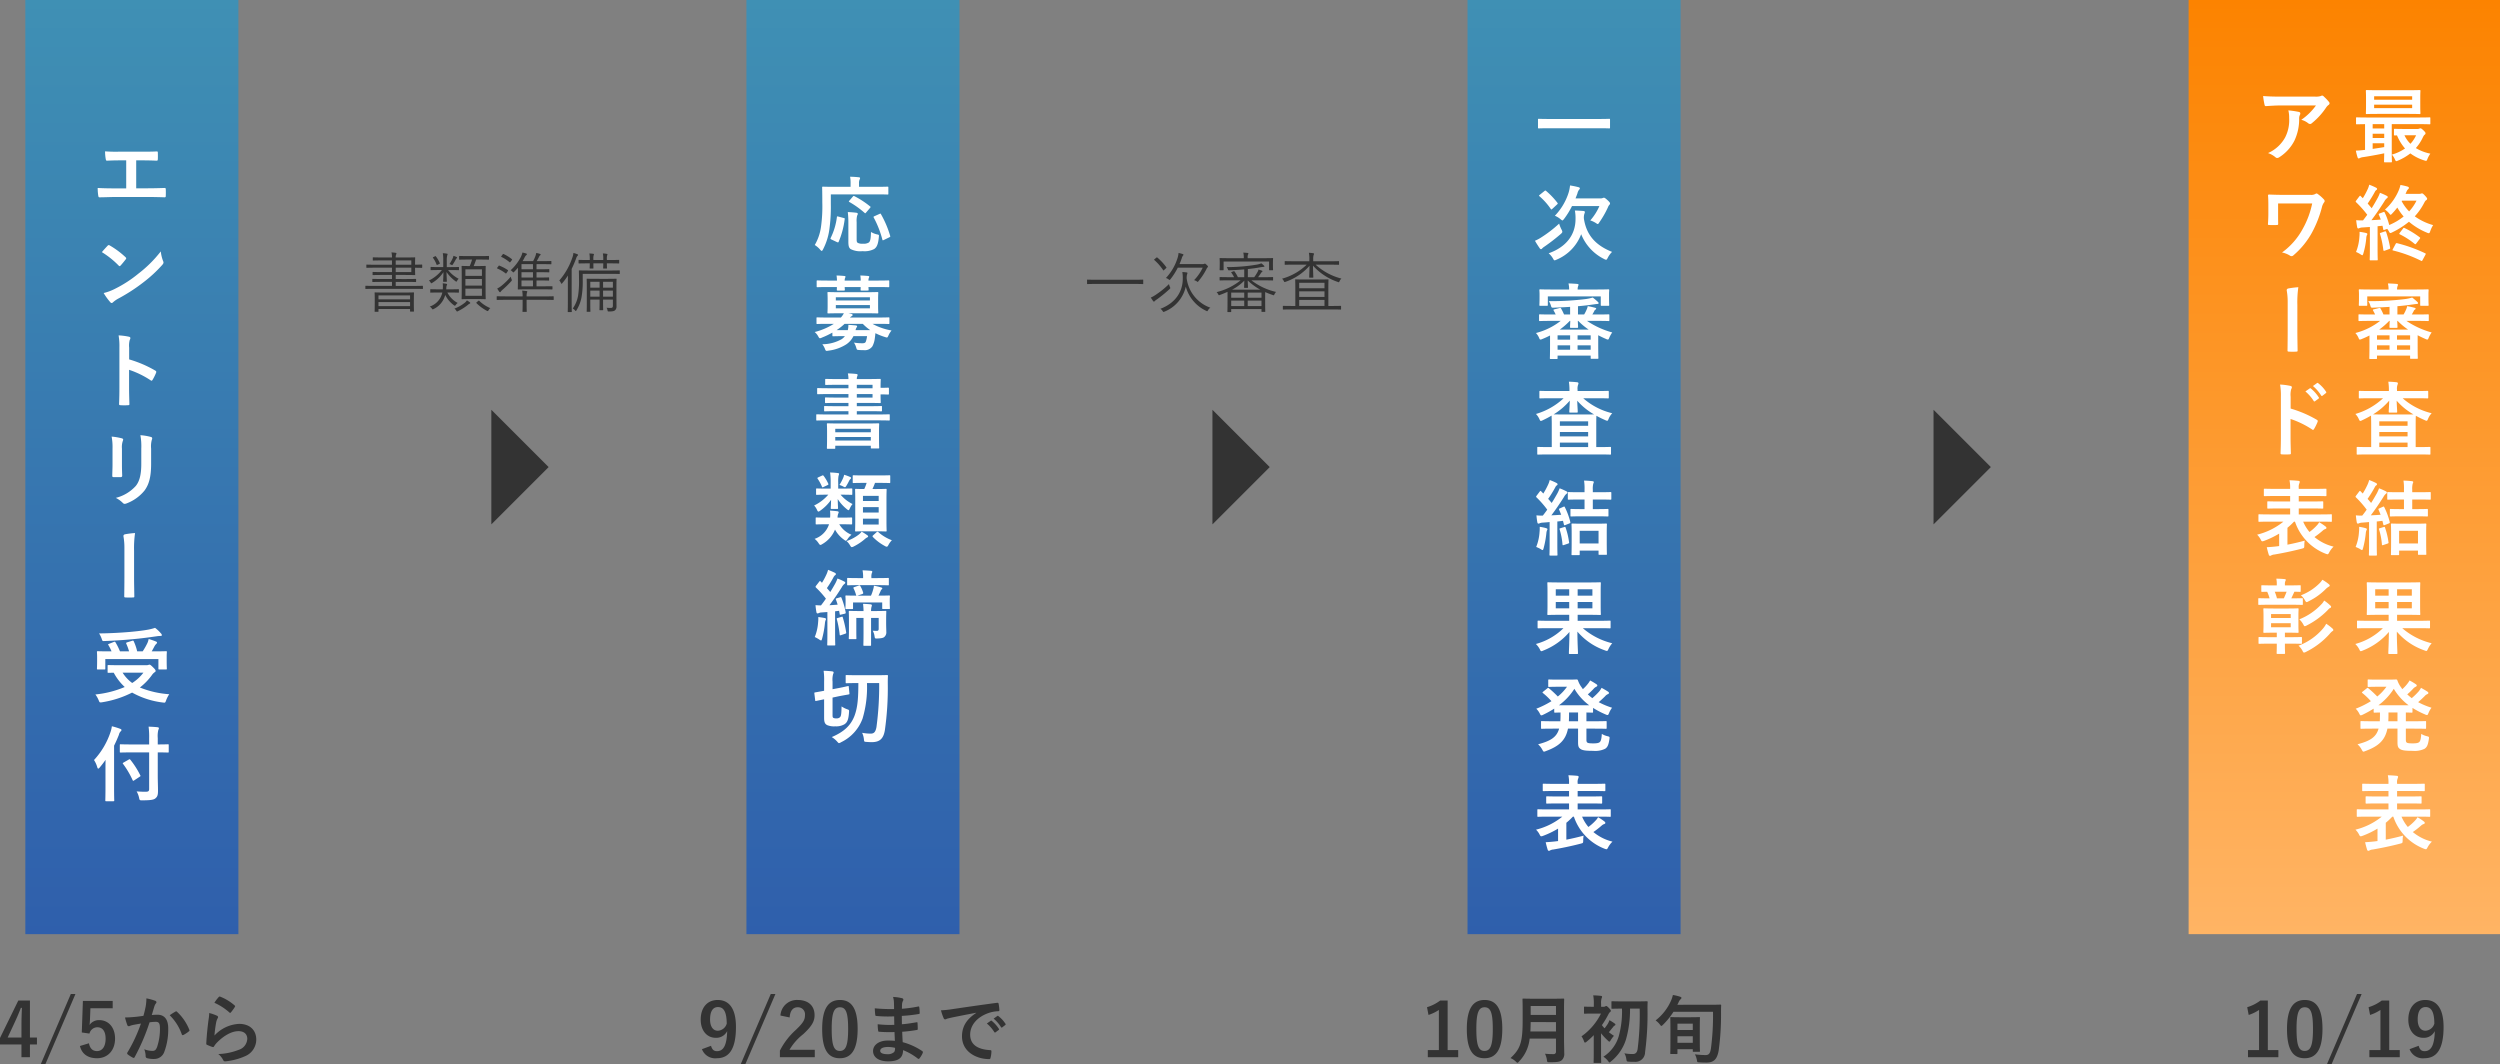 <svg xmlns="http://www.w3.org/2000/svg" xmlns:xlink="http://www.w3.org/1999/xlink" width="610.184" height="259.728" viewBox="0 0 610.184 259.728">
  <rect x="0" y="0" width="610.184" height="259.728" fill="#808080" stroke="none"/>
  <defs>
    <linearGradient id="linear-gradient" x1="0.5" x2="0.5" y2="1" gradientUnits="objectBoundingBox">
      <stop offset="0" stop-color="#3f90b4"/>
      <stop offset="1" stop-color="#2f5fac"/>
    </linearGradient>
    <linearGradient id="linear-gradient-4" x1="0.5" x2="0.5" y2="1" gradientUnits="objectBoundingBox">
      <stop offset="0" stop-color="#fc8300"/>
      <stop offset="1" stop-color="#ffb464"/>
    </linearGradient>
  </defs>
  <g id="グループ_18258" data-name="グループ 18258" transform="translate(14021.184 1078)">
    <g id="グループ_16427" data-name="グループ 16427" transform="translate(-14437 -2771)">
      <rect id="長方形_24427" data-name="長方形 24427" width="52" height="228" transform="translate(422 1693)" fill="url(#linear-gradient)"/>
      <path id="パス_30318" data-name="パス 30318" d="M1.06-10.86H2.62c1.12,0,2.1.02,3.44.08.22,0,.26-.12.28-.38.02-.5.02-1.06,0-1.56,0-.22-.06-.34-.26-.32-1.18.06-2.28.06-3.5.06H-3.08a33.969,33.969,0,0,1-3.46-.08,11.089,11.089,0,0,0,.16,1.86c.06.3.1.44.34.42.82-.04,1.66-.08,3.1-.08h1.56v6.84H-4.1c-1.28,0-2.8-.02-4.24-.1A11.659,11.659,0,0,0-8.2-2.24c.06.34.1.42.42.4,1.56-.02,2.86-.08,3.68-.08H3.94c1.3,0,3.08.04,4.04.08.24,0,.3-.1.3-.36.02-.52.02-1.08,0-1.6,0-.24-.1-.34-.32-.32-1.36.04-2.7.08-4.04.08H1.06Zm-8.38,22.4A21.171,21.171,0,0,1-3.24,14.8c.1.1.18.16.26.16s.14-.06.24-.16c.28-.3.94-1.1,1.24-1.5a.43.43,0,0,0,.12-.26c0-.08-.06-.16-.18-.28A20.855,20.855,0,0,0-5.38,9.92a.533.533,0,0,0-.26-.1.375.375,0,0,0-.28.16C-6.3,10.38-6.88,11-7.32,11.54Zm.44,9.98a13.858,13.858,0,0,0,1.6,2.22.518.518,0,0,0,.34.22.553.553,0,0,0,.36-.2,6.9,6.9,0,0,1,1.34-.92A43,43,0,0,0,2.8,18.92a32.69,32.69,0,0,0,4.6-4.24c.22-.26.32-.42.32-.6a.978.978,0,0,0-.1-.38,8.927,8.927,0,0,1-.56-2.34A30.047,30.047,0,0,1,1.58,16.8a29.645,29.645,0,0,1-5.76,3.72A12.049,12.049,0,0,1-6.88,21.52ZM-.66,34.86a5.208,5.208,0,0,1,.14-1.88,1.052,1.052,0,0,0,.16-.46c0-.16-.1-.28-.38-.34a14.763,14.763,0,0,0-2.5-.32,15.261,15.261,0,0,1,.2,2.96v9.84c0,1.28-.02,2.46-.08,3.94,0,.24.1.3.38.3a13.218,13.218,0,0,0,1.78,0c.28,0,.38-.06.36-.3-.04-1.44-.08-2.62-.08-3.92V40.26a22.151,22.151,0,0,1,5.26,2.56.307.307,0,0,0,.22.1c.1,0,.18-.08.26-.22a11.755,11.755,0,0,0,.86-1.74c.1-.26,0-.4-.22-.52A28.212,28.212,0,0,0-.66,37.72ZM-4.72,63.4c0,.86-.06,2.02-.06,2.72-.02.24.1.34.38.34h1.6c.32,0,.44-.1.44-.4-.02-.7-.06-1.48-.06-2.52V59.5a4.6,4.6,0,0,1,.22-1.9.838.838,0,0,0,.08-.3c0-.14-.1-.26-.34-.32a14.8,14.8,0,0,0-2.48-.42,13.693,13.693,0,0,1,.22,2.92ZM4.7,59.5a6.026,6.026,0,0,1,.18-2.18A.633.633,0,0,0,4.96,57a.336.336,0,0,0-.28-.34,12.516,12.516,0,0,0-2.6-.44,14.684,14.684,0,0,1,.22,3.26v3.78c0,2.54-.42,4.2-1.34,5.34a9.772,9.772,0,0,1-4.88,2.92,6.5,6.5,0,0,1,1.7,1.22.649.649,0,0,0,.48.24,1.264,1.264,0,0,0,.42-.1,10.319,10.319,0,0,0,4.4-3.14c1.18-1.58,1.62-3.56,1.62-6.52Zm-7.68,52.86c-1.94,0-2.6-.04-2.72-.04-.2,0-.22.02-.22.22V114c0,.2.02.22.22.22.08,0,.54-.02,1.28-.02a13.1,13.1,0,0,0,2.68,3.48A24.421,24.421,0,0,1-8.9,119.5a6.648,6.648,0,0,1,.8,1.42c.16.4.22.52.44.52a1.806,1.806,0,0,0,.42-.04,24.467,24.467,0,0,0,7.3-2.36,20.319,20.319,0,0,0,7.46,2.42c.16.02.3.04.38.04.26,0,.3-.12.46-.56a7.541,7.541,0,0,1,.76-1.5,23.085,23.085,0,0,1-7.16-1.64,14.669,14.669,0,0,0,2.94-3.04,2.613,2.613,0,0,1,.66-.68c.16-.1.24-.18.24-.32,0-.16-.08-.36-.58-.84-.58-.58-.76-.7-.94-.7a.763.763,0,0,0-.26.08,1.907,1.907,0,0,1-.54.06Zm5.8,1.82A10.4,10.4,0,0,1,.08,116.7a9.111,9.111,0,0,1-2.34-2.52Zm-8.38-7.04c-.28.1-.28.14-.16.32a10.763,10.763,0,0,1,.76,1.52h-.72c-1.84,0-2.5-.04-2.62-.04-.2,0-.22.02-.22.22,0,.14.04.46.04,1.14v1c0,1.3-.04,1.76-.04,1.88,0,.2.02.22.22.22h1.6c.2,0,.22-.02.22-.22v-2.32H6.48v2.32c0,.2.02.22.22.22H8.32c.2,0,.22-.02.22-.22,0-.12-.04-.58-.04-1.86v-1.16c0-.54.04-.88.04-1,0-.2-.02-.22-.22-.22-.12,0-.78.04-2.62.04H4.84c.24-.4.44-.78.64-1.16a2.363,2.363,0,0,1,.44-.62c.12-.12.22-.22.22-.34,0-.14-.1-.22-.3-.3-.5-.2-1.06-.4-1.74-.6a4.341,4.341,0,0,1-.3.98,16.766,16.766,0,0,1-1.16,2.04H1.3a12.739,12.739,0,0,0-.84-2.46c-.1-.2-.18-.18-.4-.12l-1.22.38c-.24.08-.28.16-.2.34a12.756,12.756,0,0,1,.68,1.86H-2.9a15.8,15.8,0,0,0-1.08-2.18c-.1-.18-.18-.22-.42-.12Zm11.22-3.9a13.3,13.3,0,0,1-1.68.44c-1.12.2-2.48.38-4.48.56-2.34.2-4.96.34-7.5.36a6.163,6.163,0,0,1,.62,1.26c.2.62.2.62.64.6,2.32-.08,4.74-.24,6.86-.44,2.42-.22,3.96-.44,5.92-.72a6.159,6.159,0,0,1,.96-.08c.22,0,.32-.08.32-.2a.664.664,0,0,0-.22-.42A8.543,8.543,0,0,0,5.66,103.24Zm-1.44,30.4v8.94c0,.48-.2.66-.76.66-.6.02-1.52-.02-2.3-.08a5.185,5.185,0,0,1,.6,1.56c.14.62.14.62.76.62,1.94,0,2.78-.12,3.2-.46.52-.42.66-.84.66-1.86,0-1.1-.06-2.44-.06-3.84v-5.54c1.72,0,2.34.04,2.46.04.2,0,.22-.02.22-.22v-1.58c0-.2-.02-.22-.22-.22-.12,0-.74.04-2.46.04v-1.56a6.2,6.2,0,0,1,.14-1.98,1.037,1.037,0,0,0,.14-.44c0-.1-.12-.2-.32-.22-.72-.08-1.46-.12-2.2-.14a18.366,18.366,0,0,1,.14,2.84v1.5H0c-1.92,0-2.6-.04-2.72-.04-.2,0-.22.02-.22.22v1.58c0,.2.02.22.22.22.12,0,.8-.04,2.72-.04Zm-10.66,8.68c0,1.94-.04,2.9-.04,3.02,0,.2.02.22.22.22h1.74c.2,0,.22-.02.22-.22,0-.1-.04-1.08-.04-3.02V132c.44-.88.82-1.76,1.18-2.66a1.638,1.638,0,0,1,.4-.8c.16-.14.22-.22.22-.36s-.1-.22-.32-.3a16.307,16.307,0,0,0-2.02-.62,7.179,7.179,0,0,1-.34,1.44,18.642,18.642,0,0,1-4.02,6.8,6.375,6.375,0,0,1,.8,1.78c.08.22.14.32.24.32.08,0,.18-.08.34-.26.52-.62,1-1.24,1.44-1.88-.02.82-.02,1.6-.02,2.32Zm8.32-2.72c.22-.14.28-.18.18-.36a20.942,20.942,0,0,0-2.42-3.8c-.14-.14-.18-.18-.38-.06L-2,136.1c-.26.16-.28.18-.14.36A21.517,21.517,0,0,1,.18,140.4c.06.12.1.18.16.18a.619.619,0,0,0,.24-.12Z" transform="translate(448 1743)" fill="#fff"/>
      <path id="パス_30319" data-name="パス 30319" d="M3-6.18c1.48,0,2.96.02,4.46.04.28.02.36-.06.36-.3a14.741,14.741,0,0,0,0-1.88c0-.24-.06-.3-.36-.28-1.54.02-3.08.06-4.6.06H-3.58A25.694,25.694,0,0,1-7.9-8.78a21.707,21.707,0,0,0,.3,2.42c.06.3.22.42.46.42A15.993,15.993,0,0,1-4.2-6.18Z" transform="translate(440 1831) rotate(90)" fill="#fff"/>
    </g>
    <path id="パス_710" data-name="パス 710" d="M-12246.242-3990.68v19.779l19.779-19.779Z" transform="translate(-25368.512 4873.564) rotate(135)" fill="#333"/>
    <g id="グループ_16429" data-name="グループ 16429" transform="translate(-14437 -2771)">
      <rect id="長方形_24428" data-name="長方形 24428" width="52" height="228" transform="translate(598 1693)" fill="url(#linear-gradient)"/>
      <path id="パス_30316" data-name="パス 30316" d="M-5.4-12.56H5.76c1.88,0,2.54.04,2.66.04.2,0,.22-.02.22-.2v-1.5c0-.2-.02-.22-.22-.22-.12,0-.78.04-2.66.04H1.48v-.9a1.962,1.962,0,0,1,.14-.86.935.935,0,0,0,.12-.38c0-.1-.12-.18-.32-.2C.74-16.8.04-16.86-.7-16.86a8.1,8.1,0,0,1,.12,1.62v.84H-4.6c-1.9,0-2.56-.04-2.68-.04-.22,0-.24.02-.24.22,0,.12.04,1.22.04,3.66A36.247,36.247,0,0,1-7.8-4.64,12.022,12.022,0,0,1-9.32-.2,5.815,5.815,0,0,1-8.02.92c.18.22.3.32.4.32s.18-.12.32-.38A14.838,14.838,0,0,0-5.78-3.86a39.576,39.576,0,0,0,.38-6.32ZM.9-5.78a5.173,5.173,0,0,1,.12-1.6.849.849,0,0,0,.16-.44c0-.14-.16-.24-.4-.26-.6-.08-1.4-.14-2.04-.16a20.992,20.992,0,0,1,.14,2.4V-1C-1.12.1-.96.5-.56.8a5.21,5.21,0,0,0,2.9.5A5.1,5.1,0,0,0,5.18.78C5.8.36,6.16-.36,6.32-2.14c.06-.54.06-.54-.48-.66A5.169,5.169,0,0,1,4.4-3.38c-.04,1.54-.14,2.24-.52,2.56a2.264,2.264,0,0,1-1.42.3,2.4,2.4,0,0,1-1.28-.2C.92-.9.9-1.1.9-1.76ZM8.84-2.06c.28-.14.3-.16.24-.38A24.771,24.771,0,0,0,6.84-7.72c-.1-.18-.14-.18-.38-.06l-1.2.54c-.26.12-.28.18-.18.36a24.061,24.061,0,0,1,2.1,5.36c.06.22.1.22.38.08ZM-3.56-7.14c-.3-.08-.34-.08-.36.14a15.907,15.907,0,0,1-1.5,5.04c-.1.18-.1.28.14.4l1.36.64c.24.1.32.14.42-.04A20.6,20.6,0,0,0-2.02-6.48c.04-.24,0-.26-.26-.32Zm2.68-3.88c-.18.2-.14.24,0,.32A21.456,21.456,0,0,1,2.84-8.04c.14.14.18.14.38-.1l.94-1.1c.1-.12.14-.18.14-.24,0-.04-.04-.1-.14-.16a21.6,21.6,0,0,0-3.8-2.48c-.2-.1-.22-.08-.4.12ZM-5.02,21.84c0,.22.02.24.22.24.12,0,.74-.04,2.6-.04h.24a3.7,3.7,0,0,1-.76.72,9.675,9.675,0,0,1-4.76,1.26,4.318,4.318,0,0,1,.64,1.12c.14.38.22.5.42.5a2.856,2.856,0,0,0,.46-.06,10.325,10.325,0,0,0,4.34-1.54,5.128,5.128,0,0,0,1.74-2H3.44a5.844,5.844,0,0,1-.3,1.34c-.12.3-.36.4-.86.4a13.363,13.363,0,0,1-2.04-.16A4.411,4.411,0,0,1,.8,24.86c.16.52.16.52.62.56a10.3,10.3,0,0,0,1.14.04,2.268,2.268,0,0,0,2.2-.96,5.637,5.637,0,0,0,.58-1.96c.06-.4.1-.8.14-1.22a14.637,14.637,0,0,0,2.34.94,2.6,2.6,0,0,0,.46.12c.16,0,.22-.14.4-.52a5.331,5.331,0,0,1,.74-1.2,14.763,14.763,0,0,1-4.66-1.62h1.4c1.8,0,2.38.04,2.52.04.2,0,.22-.02.22-.22V17.68c0-.2-.02-.22-.22-.22-.14,0-.72.04-2.52.04H-.72a1.329,1.329,0,0,1,.4-.32q.24-.12.24-.3c0-.14-.1-.2-.32-.26l-.7-.16H3.22c1.92,0,2.6.04,2.74.04.2,0,.22-.02.22-.24,0-.12-.04-.52-.04-1.52v-1.7c0-1.02.04-1.42.04-1.54,0-.2-.02-.22-.22-.22-.14,0-.82.04-2.74.04H-3.24c-1.94,0-2.62-.04-2.76-.04-.2,0-.22.02-.22.22,0,.12.04.52.04,1.54v1.7c0,1-.04,1.4-.04,1.52,0,.22.02.24.22.24.14,0,.82-.04,2.76-.04h1.02a5.145,5.145,0,0,1-.72,1.04H-6.2c-1.78,0-2.38-.04-2.5-.04-.18,0-.2.02-.2.22v1.18c0,.2.02.22.2.22.12,0,.72-.04,2.5-.04h1.54a16.27,16.27,0,0,1-4.68,2,3.693,3.693,0,0,1,.84,1.02c.2.36.28.5.46.5a1.375,1.375,0,0,0,.46-.16,20.133,20.133,0,0,0,2.56-1.22ZM.64,20.58a1.6,1.6,0,0,1,.24-.64.68.68,0,0,0,.14-.3c0-.12-.14-.18-.36-.22-.54-.04-1.12-.1-1.78-.14a4.884,4.884,0,0,1-.14,1.3H-4a13.093,13.093,0,0,0,1.96-1.54H2.4a11.8,11.8,0,0,0,1.82,1.54Zm3.5-5.32H-4.18v-.8H4.14Zm0-2.7v.78H-4.18v-.78ZM-6.12,8.48c-1.78,0-2.4-.04-2.52-.04-.2,0-.22.02-.22.22v1.2c0,.22.02.24.22.24.12,0,.74-.04,2.52-.04h2.2c0,.34-.02.56-.02.64,0,.2.02.22.24.22h1.48c.22,0,.24-.02.24-.22,0-.08-.02-.3-.04-.64h3.9c0,.34-.02.56-.02.64,0,.2.02.22.24.22H3.58c.22,0,.24-.02.24-.22,0-.08-.02-.3-.04-.64H6.12c1.78,0,2.4.04,2.52.04.2,0,.22-.02.22-.24V8.66c0-.2-.02-.22-.22-.22-.12,0-.74.04-2.52.04H3.78a1.713,1.713,0,0,1,.1-.64.761.761,0,0,0,.1-.3c0-.1-.1-.16-.28-.18-.54-.06-1.26-.1-1.9-.12a10.74,10.74,0,0,1,.1,1.24H-2.02a1.713,1.713,0,0,1,.1-.64.761.761,0,0,0,.1-.3c0-.1-.1-.16-.28-.18-.54-.06-1.26-.1-1.9-.12a10.74,10.74,0,0,1,.1,1.24ZM6.28,42.6c1.76,0,2.36.04,2.48.04.2,0,.22-.02.22-.22v-1.1c0-.18-.02-.2-.22-.2-.12,0-.72.04-2.48.04H.94v-.8h3.2c1.94,0,2.62.04,2.74.04.18,0,.2-.02.2-.22v-.86c0-.2-.02-.22-.2-.22-.12,0-.8.04-2.74.04H.94v-.8H3.26c2.12,0,3.18.04,3.3.04.2,0,.22-.02.22-.22,0-.12-.04-.72-.04-1.78v-.12c1.06,0,1.68.04,1.8.04.22,0,.24-.02.24-.22V34.86c0-.22-.02-.24-.24-.24-.12,0-.74.04-1.8.04v-.2c0-1.1.04-1.62.04-1.74,0-.22-.02-.24-.22-.24-.12,0-1.18.04-3.3.04H.94a1.759,1.759,0,0,1,.1-.66.985.985,0,0,0,.1-.36c0-.12-.12-.2-.28-.22-.7-.08-1.36-.12-2.1-.14a7.151,7.151,0,0,1,.14,1.38H-3.78c-1.96,0-2.64-.04-2.78-.04-.2,0-.22.02-.22.24v1.02c0,.2.02.22.22.22.14,0,.82-.04,2.78-.04H-1.1v.84H-5.82c-1.9,0-2.58-.04-2.7-.04-.2,0-.22.02-.22.22V36c0,.2.02.22.22.22.12,0,.8-.04,2.7-.04H-1.1v.86H-3.88c-1.92,0-2.58-.04-2.7-.04-.22,0-.24.02-.24.22v.94c0,.2.02.22.24.22.12,0,.78-.04,2.7-.04H-1.1v.8H-4.08c-1.96,0-2.62-.04-2.76-.04-.18,0-.2.02-.2.22v.86c0,.2.02.22.2.22.14,0,.8-.04,2.76-.04H-1.1v.8H-6.28c-1.76,0-2.36-.04-2.48-.04-.18,0-.2.02-.2.2v1.1c0,.2.02.22.2.22.12,0,.72-.04,2.48-.04Zm-1.5-5.56H.94v-.86H4.78Zm0-3.12v.84H.94v-.84ZM-4.54,49.54c.2,0,.22-.02.22-.22V48.8H4.36v.46c0,.18.02.2.22.2h1.6c.2,0,.22-.02.22-.2,0-.12-.04-.54-.04-2.78V45c0-.86.04-1.32.04-1.44,0-.22-.02-.24-.22-.24-.14,0-.84.04-2.78.04H-3.36c-1.94,0-2.64-.04-2.78-.04-.2,0-.22.02-.22.24,0,.12.04.58.04,1.68v1.28c0,2.28-.04,2.68-.04,2.8,0,.2.02.22.22.22Zm.22-2.02v-.86H4.36v.86Zm0-2.86H4.36v.84H-4.32Zm7.66,13.2a12.261,12.261,0,0,1-.58,1.5c-1.38,0-1.9-.04-2-.04-.22,0-.24.02-.24.2,0,.14.04.82.04,2.42v5.24c0,1.52-.04,2.2-.04,2.3,0,.22.02.24.24.24.12,0,.66-.04,2.28-.04H5.7c1.6,0,2.16.04,2.3.04.2,0,.22-.02.22-.24,0-.1-.04-.78-.04-2.3V61.86c0-1.52.04-2.22.04-2.34,0-.18-.02-.2-.22-.2-.14,0-.7.04-2.3.04H4.76a15.479,15.479,0,0,0,.62-1.5h1c1.8,0,2.4.04,2.52.04.18,0,.2-.02.2-.22V56.22c0-.2-.02-.22-.2-.22-.12,0-.72.04-2.52.04H2.66C.88,56.04.28,56,.16,56c-.2,0-.22.02-.22.22v1.46c0,.2.02.22.22.22.12,0,.72-.04,2.5-.04ZM6.28,68.02H2.44V66.6H6.28ZM2.44,65.1V63.78H6.28V65.1Zm0-4.08H6.28v1.26H2.44Zm-5.2-.28c1.7,0,2.26.04,2.38.04.2,0,.22-.02.22-.22V59.44c0-.2-.02-.22-.22-.22-.12,0-.68.04-2.38.04H-3.6V57.74a8.081,8.081,0,0,1,.08-1.6,1.9,1.9,0,0,0,.14-.48c0-.1-.1-.18-.32-.2-.68-.08-1.16-.12-1.88-.14a16.53,16.53,0,0,1,.14,2.42v1.52h-.98c-1.68,0-2.26-.04-2.38-.04-.18,0-.2.02-.2.22v1.12c0,.2.02.22.2.22.12,0,.7-.04,2.38-.04h.4a10.657,10.657,0,0,1-3.46,2.64,3.74,3.74,0,0,1,.72,1.1c.12.26.2.38.34.38.12,0,.24-.08.46-.24A10.866,10.866,0,0,0-5.34,62c-.02,1.44-.08,1.82-.08,2,0,.2.02.22.22.22h1.34c.2,0,.22-.02.22-.22s-.04-.6-.08-2.2a10.108,10.108,0,0,0,2.18,2.44c.22.18.34.28.44.28.14,0,.22-.16.36-.48A4.467,4.467,0,0,1-.1,63.02a9.087,9.087,0,0,1-2.92-2.28Zm-3.08,7.22a5.552,5.552,0,0,1-3.52,3.56,4.309,4.309,0,0,1,.96,1.04c.2.32.32.44.46.44a.945.945,0,0,0,.42-.18,7.242,7.242,0,0,0,3.14-3.56A7.459,7.459,0,0,0-2.2,71.72c.22.16.34.26.46.26.14,0,.24-.14.44-.44a4.633,4.633,0,0,1,.94-1.02,6.209,6.209,0,0,1-2.98-2.56h.5c1.74,0,2.28.04,2.4.04.22,0,.24-.02.24-.22V66.52c0-.2-.02-.22-.24-.22-.12,0-.66.04-2.4.04h-.92a2.673,2.673,0,0,1,.18-1,.857.857,0,0,0,.1-.32c0-.12-.12-.2-.34-.24-.44-.06-.98-.1-1.78-.16a8.208,8.208,0,0,1,.02,1.72H-6.5c-1.7,0-2.26-.04-2.38-.04-.2,0-.22.02-.22.22v1.26c0,.2.02.22.22.22.12,0,.68-.04,2.38-.04Zm7.96,1.8a3.787,3.787,0,0,1-.68.7,10.24,10.24,0,0,1-3,1.6,4.3,4.3,0,0,1,.82,1c.2.34.3.48.48.48a1.45,1.45,0,0,0,.52-.2,13.044,13.044,0,0,0,2.68-1.8,2.448,2.448,0,0,1,.52-.36c.14-.06.24-.12.24-.24,0-.1-.02-.18-.22-.32A13.438,13.438,0,0,0,2.12,69.76Zm2.82.88c-.12.1-.16.18-.16.24a.27.27,0,0,0,.1.2,11.838,11.838,0,0,0,2.9,2.18,1.143,1.143,0,0,0,.46.18c.16,0,.26-.12.44-.46a4.64,4.64,0,0,1,.82-1.12,10.51,10.51,0,0,1-3.3-1.98.373.373,0,0,0-.2-.1.375.375,0,0,0-.26.14ZM-3.3,58.36a6.244,6.244,0,0,1,.96.4.9.9,0,0,0,.38.16c.12,0,.2-.1.36-.36a13.5,13.5,0,0,0,.68-1.24,1.442,1.442,0,0,1,.28-.38c.14-.12.18-.2.18-.28s-.06-.18-.22-.24a10.5,10.5,0,0,0-1.48-.54,3.2,3.2,0,0,1-.28.88A10.539,10.539,0,0,1-3.3,58.36ZM-8.46,56.5c-.28.14-.26.2-.12.4a10.619,10.619,0,0,1,1.02,1.9c.08.2.14.18.38.06l.94-.44c.26-.12.3-.18.2-.4a10.6,10.6,0,0,0-1.1-1.86c-.14-.16-.2-.18-.4-.08Zm4.52,29.52c-.26.08-.3.14-.22.32.16.42.3.82.42,1.24-.7.06-1.36.1-2,.14.94-1.24,2-2.76,3.02-4.4a2.612,2.612,0,0,1,.62-.78c.16-.1.22-.18.22-.32,0-.12-.06-.18-.24-.28a13.91,13.91,0,0,0-1.66-.74,8.929,8.929,0,0,1-.56,1.26q-.57,1.02-1.2,2.04c-.26-.32-.54-.64-.82-.96a26.184,26.184,0,0,0,1.58-2.58,1.568,1.568,0,0,1,.44-.58.308.308,0,0,0,.18-.26c0-.12-.08-.22-.26-.32-.5-.24-1.08-.5-1.66-.72a5.527,5.527,0,0,1-.36,1.06,17.463,17.463,0,0,1-1.12,2.1c-.1-.1-.22-.2-.32-.32-.14-.16-.2-.14-.36.06l-.76.98c-.14.2-.18.26-.04.44A22.376,22.376,0,0,1-6.6,86.12c-.38.56-.78,1.1-1.2,1.64-.44,0-.84-.02-1.34-.06a16.947,16.947,0,0,0,.22,1.7c.04.2.12.32.26.32a.587.587,0,0,0,.32-.08,1.766,1.766,0,0,1,.74-.16l1.36-.1V94.7c0,1.84-.04,2.5-.04,2.62,0,.2.02.22.22.22h1.52c.2,0,.22-.02.22-.22,0-.1-.04-.78-.04-2.62V89.2l.98-.12.14.76c.02.24.06.24.34.16l.86-.2c.26-.06.3-.14.26-.36A17.861,17.861,0,0,0-2.8,85.92c-.08-.18-.14-.2-.32-.14ZM8.1,91.32c0-1.26.04-1.9.04-2,0-.2-.02-.22-.22-.22-.14,0-.76.04-2.48.04H4.42a4.528,4.528,0,0,1,.08-.92,2.273,2.273,0,0,0,.12-.5c0-.1-.1-.18-.3-.22-.52-.06-1.18-.1-1.86-.12a14.32,14.32,0,0,1,.12,1.76h-.9c-1.74,0-2.34-.04-2.48-.04-.2,0-.22.02-.22.22,0,.12.04.64.04,1.86v2.6c0,1.34-.04,1.86-.04,1.98,0,.22.02.24.22.24H.64c.2,0,.2-.02.2-.24,0-.12-.02-.66-.02-1.92V90.82H2.58v3.64c0,2-.04,2.8-.04,2.94,0,.2.02.22.24.22H4.2c.2,0,.22-.02.22-.22V90.82H6.28v2.66c0,.38-.16.5-.46.5-.34,0-.64-.02-1-.04a3.563,3.563,0,0,1,.44,1.3c.1.62.1.62.74.6.9-.04,1.42-.14,1.66-.38a1.483,1.483,0,0,0,.48-1.28c0-.52-.04-1.14-.04-2.16ZM.36,83.28c-.3.1-.3.18-.18.4a6.9,6.9,0,0,1,.56,1.5.288.288,0,0,0,.12.2c-1.72,0-2.36-.04-2.48-.04-.2,0-.22.02-.22.22,0,.12.04.42.04.94v.3c0,1.26-.04,1.52-.04,1.64,0,.2.02.22.22.22h1.4c.22,0,.24-.02.24-.22v-1.4H7.14v1.38c0,.2.02.22.22.22H8.8c.2,0,.22-.02.22-.22,0-.12-.04-.38-.04-1.62v-.44c0-.38.04-.68.04-.8,0-.2-.02-.22-.22-.22-.12,0-.76.04-2.56.04l.52-1.14A.736.736,0,0,1,7,83.86a.331.331,0,0,0,.16-.26c0-.12-.12-.18-.28-.22a11.406,11.406,0,0,0-1.76-.42,4.8,4.8,0,0,1-.2.96,9.035,9.035,0,0,1-.52,1.46H1.08L2.24,85c.28-.1.3-.2.24-.4a7.721,7.721,0,0,0-.68-1.56c-.08-.14-.14-.2-.38-.12Zm5.62-.46c1.82,0,2.46.04,2.58.04.2,0,.2-.02.2-.22V81.28c0-.2,0-.22-.2-.22-.12,0-.76.04-2.58.04H4.5v-.16a2.731,2.731,0,0,1,.1-1.04.935.935,0,0,0,.12-.38c0-.1-.12-.18-.32-.2-.72-.06-1.34-.1-2.06-.12a8.352,8.352,0,0,1,.14,1.74v.16H1.34c-1.8,0-2.44-.04-2.54-.04-.2,0-.22.02-.22.22v1.36c0,.2.02.22.22.22.1,0,.74-.04,2.54-.04ZM-9.32,95.48a10.018,10.018,0,0,1,1.08.6,1.39,1.39,0,0,0,.44.24c.14,0,.18-.16.28-.48a23.183,23.183,0,0,0,.68-3.72,2.592,2.592,0,0,1,.16-.74.491.491,0,0,0,.1-.3c0-.08-.1-.2-.34-.24-.4-.08-.92-.16-1.54-.24a8.382,8.382,0,0,1-.04,1.24A11.724,11.724,0,0,1-9.32,95.48Zm5.58-4.64c-.24.08-.26.1-.2.3a24.142,24.142,0,0,1,.7,3.74c.02.22.06.24.34.14l1-.34c.28-.1.28-.16.24-.36a26.3,26.3,0,0,0-.82-3.62c-.06-.2-.1-.22-.34-.14ZM6.4,106.72a75.4,75.4,0,0,1-.66,10.72c-.22,1.24-.62,1.62-1.42,1.62a12.425,12.425,0,0,1-2.08-.2,4.936,4.936,0,0,1,.44,1.64c.06.54.08.54.6.58s.9.06,1.28.06c1.94,0,2.86-.8,3.22-2.86a73.184,73.184,0,0,0,.72-11.5c0-.54,0-1.12.04-1.78,0-.2-.04-.24-.22-.24-.12,0-.74.04-2.58.04H1c-1.84,0-2.44-.04-2.56-.04-.2,0-.22.02-.22.22v1.56c0,.2.02.22.22.22.12,0,.72-.04,2.56-.04h.32c-.02,3.42-.12,5.78-.94,7.98-.9,2.34-2.52,3.9-5.56,5.2a5.624,5.624,0,0,1,1.34,1.12c.22.24.32.36.44.36a1.74,1.74,0,0,0,.54-.24,10.327,10.327,0,0,0,5.22-5.8,26.737,26.737,0,0,0,1.06-8.62Zm-11.38,3.54,1.6-.34c1.58-.3,2.12-.38,2.3-.42.22-.04.24-.06.22-.26l-.16-1.6c-.02-.2-.02-.22-.22-.18-.18.02-.7.18-2.26.48l-1.48.28v-1.86a5.2,5.2,0,0,1,.14-1.84.867.867,0,0,0,.12-.42c0-.12-.12-.2-.38-.24-.66-.08-1.28-.12-2.06-.14a15.948,15.948,0,0,1,.12,2.64v2.24c-1.48.28-2,.36-2.2.4-.18.04-.2.04-.18.26l.2,1.64c.02.2.04.22.24.18l1.94-.4v4.58c0,1.06.24,1.46.74,1.72a4.378,4.378,0,0,0,1.96.3,4.076,4.076,0,0,0,2.26-.5c.64-.42,1-1.04,1.12-2.96.04-.52.04-.54-.48-.72a6.025,6.025,0,0,1-1.34-.68c-.04,1.98-.12,2.4-.44,2.68a1.2,1.2,0,0,1-.86.24,1.391,1.391,0,0,1-.72-.14c-.14-.1-.18-.26-.18-.66Z" transform="translate(624 1753)" fill="#fff"/>
    </g>
    <path id="パス_711" data-name="パス 711" d="M-12246.242-3990.68v19.779l19.779-19.779Z" transform="translate(-25192.512 4873.564) rotate(135)" fill="#333"/>
    <g id="グループ_16428" data-name="グループ 16428" transform="translate(-14421 -2771)">
      <rect id="長方形_24429" data-name="長方形 24429" width="52" height="228" transform="translate(758 1693)" fill="url(#linear-gradient)"/>
      <path id="パス_30314" data-name="パス 30314" d="M6.02-6.7c1.8,0,2.42.04,2.54.04.2,0,.22-.02.22-.2V-8.8c0-.18-.02-.2-.22-.2-.12,0-.74.04-2.54.04H-6.04C-7.84-8.96-8.46-9-8.58-9c-.2,0-.22.02-.22.2v1.94c0,.18.02.2.22.2.12,0,.74-.04,2.54-.04ZM9.28,23.48c-3.64-1.46-6.22-3.76-6.88-8.14a3.3,3.3,0,0,1,.12-1.16.973.973,0,0,0,.12-.44c0-.14-.1-.2-.32-.24-.72-.06-1.4-.1-2.12-.12a10.086,10.086,0,0,1,.16,2.08c0,3.86-2.3,6.86-6.56,8.36A4.892,4.892,0,0,1-5.14,25.1c.18.32.24.44.4.44a1.375,1.375,0,0,0,.46-.16,10.9,10.9,0,0,0,6.02-6.22,11.522,11.522,0,0,0,5.6,6.06,1.31,1.31,0,0,0,.48.18c.16,0,.22-.14.4-.46A5.5,5.5,0,0,1,9.28,23.48ZM6.18,12.3a13.082,13.082,0,0,1-2.22,3.5,5.738,5.738,0,0,1,1.34.62c.24.16.38.26.48.26.14,0,.22-.14.4-.42a23.206,23.206,0,0,0,2.1-3.68,1.732,1.732,0,0,1,.36-.6.426.426,0,0,0,.14-.32c0-.16-.06-.3-.62-.82-.62-.56-.74-.58-.88-.58a.838.838,0,0,0-.3.08,1.149,1.149,0,0,1-.48.08H.36c.16-.4.32-.8.46-1.2a2.379,2.379,0,0,1,.4-.9.512.512,0,0,0,.2-.36c0-.12-.12-.22-.36-.28A20.2,20.2,0,0,0-.98,7.26a9.113,9.113,0,0,1-.36,1.8,14.42,14.42,0,0,1-3.34,5.6,5.213,5.213,0,0,1,1.38.84c.24.2.36.3.46.3s.2-.12.4-.36A19.853,19.853,0,0,0-.5,12.3Zm-9.82,4.28a30.891,30.891,0,0,1-4.42,3.4,9.466,9.466,0,0,1-1.48.78c.36.66.82,1.34,1.12,1.78.1.16.24.28.34.28a.41.41,0,0,0,.3-.18,2.923,2.923,0,0,1,.6-.48,46.912,46.912,0,0,0,4-3.1c.22-.22.32-.34.32-.48a1.337,1.337,0,0,0-.2-.56A8.659,8.659,0,0,1-3.64,16.58ZM-8.36,9.54c-.22.18-.24.22-.08.36A15.781,15.781,0,0,1-5.68,13c.12.18.16.16.4-.04l1.16-1.08c.18-.18.18-.22.06-.38A18.947,18.947,0,0,0-6.82,8.6.412.412,0,0,0-7,8.5c-.06,0-.12.04-.22.12Zm5.1,30.78A16.411,16.411,0,0,1-9.3,43.28a4.265,4.265,0,0,1,.8,1.26c.1.24.16.34.3.34a1.218,1.218,0,0,0,.46-.14,20.023,20.023,0,0,0,1.88-.86v2.3c0,2.54-.04,3.1-.04,3.22,0,.2.02.22.22.22h1.44c.2,0,.22-.02.22-.22v-.6H4.06v.54c0,.22.02.24.22.24H5.72c.2,0,.22-.02.22-.24,0-.1-.04-.68-.04-3.18V43.82c.6.32,1.22.62,1.88.9a1.315,1.315,0,0,0,.48.16c.14,0,.22-.14.36-.5a6.678,6.678,0,0,1,.7-1.24,20.666,20.666,0,0,1-6.16-2.82h2.7c1.8,0,2.42.04,2.54.04.2,0,.22-.02.22-.22V38.96c0-.22-.02-.24-.22-.24-.12,0-.74.04-2.54.04H4.46a9.2,9.2,0,0,0,.5-.88.555.555,0,0,1,.26-.3c.12-.08.18-.14.18-.24,0-.12-.06-.16-.26-.22-.52-.14-1.12-.28-1.8-.4a3.594,3.594,0,0,1-.24.78,9.267,9.267,0,0,1-.64,1.26H.96V36.74c1.18-.1,2.3-.22,3.36-.38.6-.08,1-.14,1.26-.16.32-.02.42-.08.42-.2,0-.1-.04-.18-.18-.32a14.567,14.567,0,0,0-1.26-1.06A10.692,10.692,0,0,1,2.78,35a68.062,68.062,0,0,1-8.94.5,3.66,3.66,0,0,1,.52,1.12c.14.48.2.5.7.48,1.38-.06,2.7-.12,3.98-.2v1.86H-2.44a13.478,13.478,0,0,0-.7-1.42c-.1-.18-.16-.22-.36-.16l-1.3.32c-.24.06-.28.12-.16.32.16.3.32.58.48.94h-1.3c-1.8,0-2.42-.04-2.54-.04-.2,0-.22.02-.22.24v1.18c0,.2.02.22.22.22.12,0,.74-.04,2.54-.04Zm-.22,2.12a17.323,17.323,0,0,0,2.44-2.12h.12c-.02.66-.06,1.2-.06,1.48,0,.2.02.22.22.22H.76c.2,0,.22-.02.22-.22,0-.28-.04-.82-.06-1.48h.1a16.053,16.053,0,0,0,2.54,2.12ZM.86,47.36V46.28h3.2v1.08Zm3.2-3.52V44.9H.86V43.84Zm-8.08,3.52V46.28H-.96v1.08Zm0-2.46V43.84H-.96V44.9ZM.88,32.66a2.2,2.2,0,0,1,.1-.78,1.394,1.394,0,0,0,.12-.38c0-.1-.1-.18-.3-.2-.7-.06-1.44-.1-2.16-.12a6.1,6.1,0,0,1,.16,1.48H-5.62c-1.82,0-2.48-.04-2.62-.04-.2,0-.22.02-.22.24,0,.12.04.42.04,1v.6c0,1.56-.04,1.82-.04,1.94,0,.22.02.24.22.24h1.62c.2,0,.22-.02.22-.24V34.34H6.52V36.4c0,.22.02.24.24.24h1.6c.2,0,.22-.02.22-.24,0-.12-.04-.38-.04-1.94v-.74c0-.44.04-.74.04-.86,0-.22-.02-.24-.22-.24-.14,0-.8.04-2.62.04ZM-2.54,59.2A16.729,16.729,0,0,1-9.3,63.04a4.221,4.221,0,0,1,.82,1.2c.16.36.24.5.38.5a1.455,1.455,0,0,0,.48-.18c.7-.32,1.42-.7,2.14-1.12,0,.26.04.92.04,2.14v5.54H-6.3c-1.74,0-2.34-.04-2.46-.04-.2,0-.22.02-.22.22v1.44c0,.2.02.22.22.22.12,0,.72-.04,2.46-.04H6.36c1.74,0,2.34.04,2.46.04.18,0,.2-.02.2-.22V71.3c0-.2-.02-.22-.2-.22-.12,0-.72.04-2.46.04H5.42V65.58c0-1.16.02-1.82.04-2.1a21.668,21.668,0,0,0,2.16,1.06,1.375,1.375,0,0,0,.46.16c.16,0,.22-.14.38-.52a4.305,4.305,0,0,1,.86-1.32A16.5,16.5,0,0,1,2.24,59.2H5.66c1.84,0,2.48.04,2.6.04.2,0,.22-.02.22-.2v-1.4c0-.22-.02-.24-.22-.24-.12,0-.76.04-2.6.04H.86v-.32a2.773,2.773,0,0,1,.12-1.18,1.337,1.337,0,0,0,.1-.38c0-.12-.1-.24-.3-.26-.68-.08-1.32-.12-2.04-.14a13.794,13.794,0,0,1,.14,2.22v.06H-5.64c-1.84,0-2.48-.04-2.6-.04-.2,0-.22.02-.22.24v1.4c0,.18.02.2.22.2.12,0,.76-.04,2.6-.04ZM.68,62.7c.2,0,.22-.02.22-.22,0-.44-.1-1.6-.12-2.68a15.726,15.726,0,0,0,4.1,3.34c-.38.02-1.06.02-2.28.02H-2.6c-1.34,0-2.04-.02-2.38-.02a16.456,16.456,0,0,0,3.94-3.36c-.02,1.14-.12,2.26-.12,2.7,0,.2.02.22.22.22Zm-4.14,8.42v-1.1h6.9v1.1Zm6.9-6.28v1.08h-6.9V64.84Zm-6.9,3.68V67.44h6.9v1.08Zm0,17.56c-.24.1-.26.16-.18.34.18.4.34.8.5,1.22-.8.06-1.6.1-2.4.14.96-1.26,2.02-2.8,3.08-4.48a2.612,2.612,0,0,1,.62-.78c.16-.1.22-.18.22-.32,0-.12-.06-.18-.24-.28a13.91,13.91,0,0,0-1.66-.74,8.929,8.929,0,0,1-.56,1.26c-.44.78-.88,1.56-1.38,2.32-.28-.34-.56-.68-.86-1a27.939,27.939,0,0,0,1.74-2.82,1.088,1.088,0,0,1,.38-.48.308.308,0,0,0,.18-.26c0-.12-.08-.22-.26-.32a14.267,14.267,0,0,0-1.66-.72,5.527,5.527,0,0,1-.36,1.06,19.9,19.9,0,0,1-1.2,2.24l-.52-.54c-.14-.16-.2-.14-.36.06l-.74.98c-.08.12-.14.18-.14.26a.27.27,0,0,0,.1.18,23.27,23.27,0,0,1,2.62,3q-.51.72-1.08,1.44a10.372,10.372,0,0,1-1.56-.06c.06.64.12,1.18.22,1.7.04.2.12.32.26.32a.564.564,0,0,0,.3-.08,2.065,2.065,0,0,1,.76-.16c.54-.04,1.1-.08,1.68-.14v5.34c0,1.84-.04,2.5-.04,2.62,0,.2.02.22.22.22h1.52c.2,0,.22-.02.22-.22,0-.1-.04-.78-.04-2.62V89.28c.46-.04.92-.1,1.38-.16l.22.88c.06.24.1.24.38.14l.96-.38c.22-.1.28-.14.22-.38A17.172,17.172,0,0,0-2.24,85.8c-.1-.2-.14-.2-.32-.12ZM1.16,97.5c.2,0,.22-.02.22-.22v-.9h4.6v.84c0,.18.02.2.22.2H7.8c.2,0,.22-.02.22-.2,0-.12-.04-.64-.04-3.4V92c0-1.3.04-1.86.04-1.98,0-.22-.02-.24-.22-.24-.14,0-.7.04-2.38.04H1.98c-1.68,0-2.24-.04-2.38-.04-.2,0-.22.02-.22.24,0,.12.04.68.04,2.26v1.58c0,2.78-.04,3.3-.04,3.42,0,.2.02.22.22.22Zm.22-5.94h4.6v3.08H1.38Zm4.36-3.54c1.72,0,2.32.04,2.44.04.2,0,.22-.02.22-.22v-1.4c0-.2-.02-.22-.22-.22-.12,0-.72.04-2.44.04H4.58V83.92h1.7c1.84,0,2.48.04,2.58.04.22,0,.24-.02.24-.22V82.32c0-.2-.02-.22-.24-.22-.1,0-.74.04-2.58.04H4.58v-.62a5.034,5.034,0,0,1,.12-1.5.7.7,0,0,0,.12-.36c0-.14-.14-.2-.34-.22-.68-.08-1.3-.12-2.04-.14a12.6,12.6,0,0,1,.12,2.26v.58H1.3c-1.86,0-2.48-.04-2.6-.04-.2,0-.22.02-.22.22v1.42c0,.2.02.22.22.22.12,0,.74-.04,2.6-.04H2.56v2.34H1.8c-1.74,0-2.34-.04-2.46-.04-.2,0-.22.02-.22.22v1.4c0,.2.02.22.22.22.12,0,.72-.04,2.46-.04ZM-9.24,95.5a7.742,7.742,0,0,1,1.1.52,1.242,1.242,0,0,0,.46.24c.12,0,.16-.16.26-.48a23.155,23.155,0,0,0,.66-3.6,2.592,2.592,0,0,1,.16-.74.421.421,0,0,0,.1-.3c0-.08-.1-.16-.34-.24a11.229,11.229,0,0,0-1.54-.32,8.937,8.937,0,0,1-.04,1.28A11.724,11.724,0,0,1-9.24,95.5Zm5.92-4.58c-.24.08-.26.1-.2.3a17.254,17.254,0,0,1,.7,3.66c.02.22.06.24.36.14l1-.34c.28-.1.28-.16.24-.36a17.711,17.711,0,0,0-.84-3.54c-.06-.2-.1-.22-.34-.14Zm.74,24.4a15.268,15.268,0,0,1-6.74,3.86,4.994,4.994,0,0,1,.96,1.28c.16.36.24.48.38.48a1.6,1.6,0,0,0,.48-.16,16.026,16.026,0,0,0,6.38-4.54c-.02,2.58-.14,4.72-.14,5.16,0,.2.02.22.24.22H.74c.2,0,.22-.02.22-.22,0-.44-.14-2.64-.14-5.24a15.548,15.548,0,0,0,6.72,4.58,1.663,1.663,0,0,0,.48.14c.16,0,.22-.14.4-.5a5.672,5.672,0,0,1,.9-1.38,17.054,17.054,0,0,1-7.18-3.68H6.2c1.78,0,2.38.04,2.5.04.2,0,.22-.02.22-.24V113.7c0-.2-.02-.22-.22-.22-.12,0-.72.04-2.5.04H.88v-1.46H3.54c1.94,0,2.64.04,2.78.04.2,0,.22-.02.22-.22,0-.1-.04-.68-.04-1.98v-3.56c0-1.3.04-1.88.04-2,0-.2-.02-.22-.22-.22-.14,0-.84.04-2.78.04H-3.54c-1.92,0-2.62-.04-2.76-.04-.2,0-.22.02-.22.22,0,.14.04.7.04,2v3.56c0,1.3-.04,1.86-.04,1.98,0,.2.02.22.22.22.14,0,.84-.04,2.76-.04h2.36v1.46H-6.16c-1.78,0-2.38-.04-2.5-.04-.22,0-.24.02-.24.22v1.42c0,.22.02.24.24.24.12,0,.72-.04,2.5-.04Zm7.06-9.5v1.56H.88v-1.56Zm0,4.66H.88v-1.54h3.6Zm-8.94-3.1v-1.56h3.28v1.56Zm0,3.1v-1.54h3.28v1.54Zm7.48,29.36H5.04c1.92,0,2.56.04,2.7.04.2,0,.22-.02.22-.22v-1.44c0-.2-.02-.22-.22-.22-.14,0-.78.04-2.7.04H3.02V135.9c.92.02,1.3.04,1.4.04.2,0,.22-.02.22-.22v-.94a21.039,21.039,0,0,0,3.08,1.6,1.218,1.218,0,0,0,.46.14c.16,0,.22-.14.38-.52a5.572,5.572,0,0,1,.72-1.26,19.2,19.2,0,0,1-3.26-1.36c.58-.5,1.1-.98,1.54-1.42a1.832,1.832,0,0,1,.7-.54c.16-.06.26-.16.26-.28s-.06-.22-.24-.34c-.46-.3-.98-.6-1.56-.92a4.922,4.922,0,0,1-.56.86,17,17,0,0,1-1.7,1.66c-.38-.28-.74-.6-1.1-.92a17.731,17.731,0,0,0,1.38-1.32,1.984,1.984,0,0,1,.68-.54c.18-.08.26-.18.26-.3,0-.1-.04-.2-.22-.32a14.853,14.853,0,0,0-1.54-.92,5.089,5.089,0,0,1-.56.84,9.95,9.95,0,0,1-1.2,1.28,4.852,4.852,0,0,1-.28-.4,6.2,6.2,0,0,1-.92-1.72c-.1-.22-.16-.24-.34-.24-.14,0-.7.04-1.82.04H-3.96c-1.5,0-1.98-.04-2.1-.04-.22,0-.24.02-.24.22v1.38c0,.2.02.22.24.22.12,0,.6-.04,2.1-.04h2.24A11.963,11.963,0,0,1-3.96,132a26.313,26.313,0,0,0-2.18-2.02c-.18-.14-.22-.1-.4.04l-1,.8c-.1.08-.16.14-.16.18,0,.06.06.12.16.2a16.617,16.617,0,0,1,2.02,1.94,22,22,0,0,1-3.7,1.84,4.384,4.384,0,0,1,.82,1.1c.18.36.26.52.42.52a1.376,1.376,0,0,0,.46-.16,26.414,26.414,0,0,0,2.68-1.48v.76c0,.2.02.22.24.22.08,0,.44-.02,1.3-.04v.68c0,.54-.02,1.02-.04,1.46h-1.8c-1.9,0-2.56-.04-2.68-.04-.22,0-.24.02-.24.22v1.44c0,.2.02.22.24.22.12,0,.78-.04,2.68-.04h1.5c-.58,2.06-2.02,3-5.14,3.82a4.6,4.6,0,0,1,1.02,1.3c.2.36.28.5.44.5a1.7,1.7,0,0,0,.44-.14c3.3-1.2,4.84-2.7,5.4-5.48H.98v3.3c0,1,.12,1.34.62,1.68.52.36,1.46.44,3.1.44a5.5,5.5,0,0,0,2.88-.5c.6-.38.86-.98,1.06-2.4.08-.52.04-.54-.5-.68a4.334,4.334,0,0,1-1.36-.56c-.08,1.3-.24,1.76-.5,2-.24.22-.7.32-1.58.32-.9,0-1.28-.06-1.46-.2-.16-.12-.22-.32-.22-.7Zm-6.7-5.7a14.907,14.907,0,0,0,3.76-4.02,13.637,13.637,0,0,0,3.62,4.02Zm2.42,3.9c.02-.46.04-.94.04-1.46v-.68H.98v2.14Zm-1.6,23.28a16.545,16.545,0,0,1-6.42,3.18,4.553,4.553,0,0,1,.84,1.12c.18.36.26.5.44.5a1.534,1.534,0,0,0,.46-.12,21.766,21.766,0,0,0,3.64-1.76v3.04l-.64.08c-.84.1-1.6.16-2.38.2a18.722,18.722,0,0,0,.48,1.82c.06.22.18.28.32.28a.532.532,0,0,0,.32-.12,2.013,2.013,0,0,1,.76-.2c1.86-.32,4.18-.78,6.64-1.42.62-.16.62-.16.64-.78a5.639,5.639,0,0,1,.1-1.18c-1.5.4-2.86.72-4.22.98v-4.12a16.449,16.449,0,0,0,1.6-1.5h.24a12.727,12.727,0,0,0,7.46,7.82,2.1,2.1,0,0,0,.48.14c.16,0,.24-.12.42-.46a5.446,5.446,0,0,1,1.06-1.4,11.515,11.515,0,0,1-4.66-2.34,21.054,21.054,0,0,0,2-1.56,1.8,1.8,0,0,1,.66-.4c.18-.06.26-.14.26-.3a.474.474,0,0,0-.2-.3,11.4,11.4,0,0,0-1.58-1.06,3.392,3.392,0,0,1-.62.84,11.556,11.556,0,0,1-1.74,1.54,9.915,9.915,0,0,1-1.54-2.52h4.3c1.78,0,2.38.04,2.5.04.2,0,.2-.02.2-.22v-1.4c0-.2,0-.22-.2-.22-.12,0-.72.04-2.5.04H.88V158.1h3c1.96,0,2.64.04,2.76.04.2,0,.22-.02.22-.22v-1.34c0-.2-.02-.22-.22-.22-.12,0-.8.04-2.76.04h-3v-1.34H4.72c1.94,0,2.58.04,2.7.04.2,0,.22-.02.22-.22V153.5c0-.2-.02-.22-.22-.22-.12,0-.76.04-2.7.04H.88v-.22a2.2,2.2,0,0,1,.14-1.1,1.17,1.17,0,0,0,.1-.44c0-.08-.1-.18-.3-.2-.7-.08-1.48-.12-2.2-.14a8.516,8.516,0,0,1,.16,1.9v.2h-3.5c-1.92,0-2.56-.04-2.68-.04-.22,0-.24.02-.24.22v1.38c0,.2.02.22.24.22.12,0,.76-.04,2.68-.04h3.5v1.34h-2.6c-1.94,0-2.62-.04-2.74-.04-.22,0-.24.02-.24.22v1.34c0,.2.02.22.24.22.12,0,.8-.04,2.74-.04h2.6v1.46H-6.26c-1.78,0-2.36-.04-2.5-.04-.18,0-.2.02-.2.22v1.4c0,.2.02.22.2.22.14,0,.72-.04,2.5-.04Z" transform="translate(784 1731)" fill="#fff"/>
    </g>
    <path id="パス_712" data-name="パス 712" d="M-12246.242-3990.68v19.779l19.779-19.779Z" transform="translate(-25016.512 4873.564) rotate(135)" fill="#333"/>
    <g id="グループ_16431" data-name="グループ 16431" transform="translate(-14410 -2771)">
      <rect id="長方形_24430" data-name="長方形 24430" width="76" height="228" transform="translate(923 1693)" fill="url(#linear-gradient-4)"/>
      <path id="パス_30312" data-name="パス 30312" d="M-.6,1.62c.2,0,.22-.02.22-.22,0-.12-.04-.86-.04-2.4V-7.7H6.36c1.74,0,2.32.04,2.44.04.18,0,.2-.02.2-.22V-9.14c0-.2-.02-.22-.2-.22-.12,0-.7.04-2.44.04H-6.48c-1.74,0-2.32-.04-2.44-.04-.2,0-.22.02-.22.22v1.26c0,.2.02.22.22.22.1,0,.62-.02,1.98-.04v6.28a2.2,2.2,0,0,1-.36.04,18.007,18.007,0,0,1-1.88.14,13.362,13.362,0,0,0,.4,1.6c.06.2.16.32.28.32A.764.764,0,0,0-8.18.56a2.3,2.3,0,0,1,.72-.2c1.62-.24,3.6-.6,5.2-.94C-2.28.66-2.3,1.28-2.3,1.4c0,.2.02.22.22.22ZM-2.26-2.1c-.9.16-1.88.3-2.82.44V-3.04h2.82ZM-5.08-6.64V-7.7h2.82v1.06Zm0,2.32V-5.36h2.82v1.04Zm1.36-11.66c-1.98,0-2.66-.04-2.8-.04-.2,0-.22.02-.22.24,0,.12.04.56.04,1.64v2.1c0,1.08-.04,1.52-.04,1.64,0,.22.02.24.22.24.14,0,.82-.04,2.8-.04H3.56c1.98,0,2.68.04,2.8.04.2,0,.22-.02.22-.24,0-.12-.04-.56-.04-1.64v-2.1c0-1.08.04-1.52.04-1.64,0-.22-.02-.24-.22-.24-.12,0-.82.04-2.8.04ZM4.56-11.6H-4.72v-.86H4.56Zm-9.28-2.9H4.56v.84H-4.72ZM2.54-6.52C.96-6.52.46-6.56.34-6.56c-.2,0-.22.02-.22.22v1.16c0,.22.02.24.22.24.06,0,.2,0,.52-.02a11.234,11.234,0,0,0,1.96,3.2A10.923,10.923,0,0,1-.4-.26,3.876,3.876,0,0,1,.34.88c.14.32.22.46.36.46a1.575,1.575,0,0,0,.4-.14A13.457,13.457,0,0,0,4.12-.56,11.2,11.2,0,0,0,7.54,1.16c.52.16.56.16.76-.38A6.226,6.226,0,0,1,9-.5,10.9,10.9,0,0,1,5.46-1.86,10.451,10.451,0,0,0,7.08-4.28c.24-.5.38-.74.54-.84a.4.4,0,0,0,.2-.36c0-.14-.06-.28-.54-.74-.46-.42-.56-.46-.7-.46a.838.838,0,0,0-.3.08,1.053,1.053,0,0,1-.36.08ZM5.52-4.98A7.852,7.852,0,0,1,4.14-2.9,7.08,7.08,0,0,1,2.68-4.98ZM2.94,9.32a5.1,5.1,0,0,0,.26-.58,1.588,1.588,0,0,1,.42-.6.337.337,0,0,0,.14-.3c0-.12-.08-.2-.26-.28a16.288,16.288,0,0,0-1.8-.42,6.855,6.855,0,0,1-.34,1.14,13.144,13.144,0,0,1-3.44,4.88,4.848,4.848,0,0,1,1.04.94c.16.2.24.32.34.32s.22-.12.42-.34c.44-.46.84-.94,1.22-1.42a13.313,13.313,0,0,0,1.54,2.18,14.475,14.475,0,0,1-3.52,2.08,15.841,15.841,0,0,0-1.1-3.04c-.1-.2-.1-.2-.32-.12l-.92.34c-.24.08-.26.16-.18.34A11.658,11.658,0,0,1-3.1,15.6c-.78.06-1.54.1-2.28.14.96-1.26,2.08-2.88,3.14-4.56a2.612,2.612,0,0,1,.62-.78c.16-.1.22-.18.22-.32,0-.12-.06-.18-.24-.28A13.91,13.91,0,0,0-3.3,9.06a8.929,8.929,0,0,1-.56,1.26c-.46.84-.94,1.68-1.46,2.5-.32-.38-.64-.76-.98-1.14A32.1,32.1,0,0,0-4.56,8.86a1.088,1.088,0,0,1,.38-.48A.308.308,0,0,0-4,8.12c0-.12-.08-.22-.26-.32a16.494,16.494,0,0,0-1.66-.72,5.1,5.1,0,0,1-.36,1.06,19.9,19.9,0,0,1-1.2,2.24c-.16-.16-.34-.32-.5-.5-.14-.16-.2-.14-.36.06l-.74.98c-.08.12-.14.18-.14.26a.27.27,0,0,0,.1.18A26.527,26.527,0,0,1-6.4,14.42c-.34.46-.68.92-1.04,1.38a15.35,15.35,0,0,1-1.66-.06c.06.64.14,1.18.24,1.7.04.2.12.32.24.32a.564.564,0,0,0,.3-.08,2.065,2.065,0,0,1,.76-.16l1.8-.12v5.3c0,1.84-.04,2.5-.04,2.64,0,.18.02.2.22.2h1.52c.2,0,.22-.02.22-.2,0-.12-.04-.8-.04-2.64V17.22l1.2-.12.18.84c.04.24.08.24.36.14l.62-.22a6.323,6.323,0,0,1,.36.54c.18.34.26.48.4.48a1.314,1.314,0,0,0,.44-.16,20.881,20.881,0,0,0,4.1-2.6,16.106,16.106,0,0,0,4.38,2.66,1.5,1.5,0,0,0,.44.14c.2,0,.26-.16.4-.56a6.646,6.646,0,0,1,.68-1.42A14.073,14.073,0,0,1,5.2,14.8a14.966,14.966,0,0,0,2.3-3.3c.2-.38.3-.52.46-.62a.455.455,0,0,0,.26-.38c0-.12-.16-.36-.54-.76-.4-.42-.56-.54-.72-.54a.533.533,0,0,0-.24.06,2.039,2.039,0,0,1-.54.06Zm2.68,1.66a10.92,10.92,0,0,1-1.8,2.62A10.575,10.575,0,0,1,2,11.1l.06-.12ZM-.14,22.78c-.14.26-.14.32.06.36a32.72,32.72,0,0,1,6.8,2.5c.22.12.24.08.4-.2l.68-1.26c.14-.26.1-.28-.1-.38A36.422,36.422,0,0,0,.9,21.36c-.22-.04-.26-.02-.4.22Zm1.68-3.96a.44.44,0,0,0-.12.24c0,.04.04.08.14.14a18.43,18.43,0,0,1,3.6,2.32c.16.14.22.14.42-.12l.82-1.08c.08-.12.12-.18.12-.24s-.04-.1-.14-.18a21.915,21.915,0,0,0-3.7-2.26c-.18-.08-.22-.04-.38.18ZM-9.14,23.5a6.956,6.956,0,0,1,1.08.56,1.39,1.39,0,0,0,.44.24c.12,0,.18-.16.28-.48a18.819,18.819,0,0,0,.7-3.7,2.039,2.039,0,0,1,.16-.74.348.348,0,0,0,.1-.28c0-.08-.1-.18-.34-.24a15.5,15.5,0,0,0-1.56-.28,8.937,8.937,0,0,1-.04,1.28A11.724,11.724,0,0,1-9.14,23.5Zm6.06-4.68c-.24.08-.26.1-.2.3a22.483,22.483,0,0,1,.8,3.84c.04.24.06.32.36.22l1.04-.38c.28-.1.3-.16.26-.38a25.739,25.739,0,0,0-.96-3.76c-.06-.2-.14-.24-.38-.16Zm-.18,21.5A16.411,16.411,0,0,1-9.3,43.28a4.265,4.265,0,0,1,.8,1.26c.1.24.16.34.3.34a1.218,1.218,0,0,0,.46-.14,20.023,20.023,0,0,0,1.88-.86v2.3c0,2.54-.04,3.1-.04,3.22,0,.2.02.22.22.22h1.44c.2,0,.22-.02.22-.22v-.6H4.06v.54c0,.22.02.24.22.24H5.72c.2,0,.22-.02.22-.24,0-.1-.04-.68-.04-3.18V43.82c.6.32,1.22.62,1.88.9a1.315,1.315,0,0,0,.48.16c.14,0,.22-.14.36-.5a6.678,6.678,0,0,1,.7-1.24,20.666,20.666,0,0,1-6.16-2.82h2.7c1.8,0,2.42.04,2.54.04.2,0,.22-.02.22-.22V38.96c0-.22-.02-.24-.22-.24-.12,0-.74.04-2.54.04H4.46a9.2,9.2,0,0,0,.5-.88.555.555,0,0,1,.26-.3c.12-.08.18-.14.18-.24,0-.12-.06-.16-.26-.22-.52-.14-1.12-.28-1.8-.4a3.594,3.594,0,0,1-.24.78,9.267,9.267,0,0,1-.64,1.26H.96V36.74c1.18-.1,2.3-.22,3.36-.38.6-.08,1-.14,1.26-.16.32-.02.42-.08.42-.2,0-.1-.04-.18-.18-.32a14.567,14.567,0,0,0-1.26-1.06A10.692,10.692,0,0,1,2.78,35a68.062,68.062,0,0,1-8.94.5,3.66,3.66,0,0,1,.52,1.12c.14.48.2.5.7.48,1.38-.06,2.7-.12,3.98-.2v1.86H-2.44a13.478,13.478,0,0,0-.7-1.42c-.1-.18-.16-.22-.36-.16l-1.3.32c-.24.06-.28.12-.16.32.16.3.32.58.48.94h-1.3c-1.8,0-2.42-.04-2.54-.04-.2,0-.22.02-.22.24v1.18c0,.2.02.22.22.22.12,0,.74-.04,2.54-.04Zm-.22,2.12a17.323,17.323,0,0,0,2.44-2.12h.12c-.02.66-.06,1.2-.06,1.48,0,.2.02.22.22.22H.76c.2,0,.22-.02.22-.22,0-.28-.04-.82-.06-1.48h.1a16.053,16.053,0,0,0,2.54,2.12ZM.86,47.36V46.28h3.2v1.08Zm3.2-3.52V44.9H.86V43.84Zm-8.08,3.52V46.28H-.96v1.08Zm0-2.46V43.84H-.96V44.9ZM.88,32.66a2.2,2.2,0,0,1,.1-.78,1.394,1.394,0,0,0,.12-.38c0-.1-.1-.18-.3-.2-.7-.06-1.44-.1-2.16-.12a6.1,6.1,0,0,1,.16,1.48H-5.62c-1.82,0-2.48-.04-2.62-.04-.2,0-.22.02-.22.24,0,.12.04.42.04,1v.6c0,1.56-.04,1.82-.04,1.94,0,.22.02.24.22.24h1.62c.2,0,.22-.02.22-.24V34.34H6.52V36.4c0,.22.02.24.24.24h1.6c.2,0,.22-.02.22-.24,0-.12-.04-.38-.04-1.94v-.74c0-.44.04-.74.04-.86,0-.22-.02-.24-.22-.24-.14,0-.8.04-2.62.04ZM-2.54,59.2A16.729,16.729,0,0,1-9.3,63.04a4.221,4.221,0,0,1,.82,1.2c.16.36.24.5.38.5a1.455,1.455,0,0,0,.48-.18c.7-.32,1.42-.7,2.14-1.12,0,.26.04.92.04,2.14v5.54H-6.3c-1.74,0-2.34-.04-2.46-.04-.2,0-.22.02-.22.22v1.44c0,.2.02.22.22.22.12,0,.72-.04,2.46-.04H6.36c1.74,0,2.34.04,2.46.04.18,0,.2-.02.2-.22V71.3c0-.2-.02-.22-.2-.22-.12,0-.72.04-2.46.04H5.42V65.58c0-1.16.02-1.82.04-2.1a21.668,21.668,0,0,0,2.16,1.06,1.375,1.375,0,0,0,.46.16c.16,0,.22-.14.38-.52a4.305,4.305,0,0,1,.86-1.32A16.5,16.5,0,0,1,2.24,59.2H5.66c1.84,0,2.48.04,2.6.04.2,0,.22-.02.22-.2v-1.4c0-.22-.02-.24-.22-.24-.12,0-.76.04-2.6.04H.86v-.32a2.773,2.773,0,0,1,.12-1.18,1.337,1.337,0,0,0,.1-.38c0-.12-.1-.24-.3-.26-.68-.08-1.32-.12-2.04-.14a13.794,13.794,0,0,1,.14,2.22v.06H-5.64c-1.84,0-2.48-.04-2.6-.04-.2,0-.22.02-.22.24v1.4c0,.18.02.2.22.2.12,0,.76-.04,2.6-.04ZM.68,62.7c.2,0,.22-.02.22-.22,0-.44-.1-1.6-.12-2.68a15.726,15.726,0,0,0,4.1,3.34c-.38.02-1.06.02-2.28.02H-2.6c-1.34,0-2.04-.02-2.38-.02a16.456,16.456,0,0,0,3.94-3.36c-.02,1.14-.12,2.26-.12,2.7,0,.2.02.22.22.22Zm-4.14,8.42v-1.1h6.9v1.1Zm6.9-6.28v1.08h-6.9V64.84Zm-6.9,3.68V67.44h6.9v1.08Zm0,17.56c-.24.1-.26.16-.18.34.18.4.34.8.5,1.22-.8.06-1.6.1-2.4.14.96-1.26,2.02-2.8,3.08-4.48a2.612,2.612,0,0,1,.62-.78c.16-.1.22-.18.22-.32,0-.12-.06-.18-.24-.28a13.91,13.91,0,0,0-1.66-.74,8.929,8.929,0,0,1-.56,1.26c-.44.78-.88,1.56-1.38,2.32-.28-.34-.56-.68-.86-1a27.939,27.939,0,0,0,1.74-2.82,1.088,1.088,0,0,1,.38-.48.308.308,0,0,0,.18-.26c0-.12-.08-.22-.26-.32a14.267,14.267,0,0,0-1.66-.72,5.527,5.527,0,0,1-.36,1.06,19.9,19.9,0,0,1-1.2,2.24l-.52-.54c-.14-.16-.2-.14-.36.06l-.74.98c-.08.12-.14.18-.14.26a.27.27,0,0,0,.1.18,23.27,23.27,0,0,1,2.62,3q-.51.72-1.08,1.44a10.372,10.372,0,0,1-1.56-.06c.06.64.12,1.18.22,1.7.04.2.12.32.26.32a.564.564,0,0,0,.3-.08,2.065,2.065,0,0,1,.76-.16c.54-.04,1.1-.08,1.68-.14v5.34c0,1.84-.04,2.5-.04,2.62,0,.2.02.22.22.22h1.52c.2,0,.22-.02.22-.22,0-.1-.04-.78-.04-2.62V89.28c.46-.04.92-.1,1.38-.16l.22.88c.06.24.1.24.38.14l.96-.38c.22-.1.28-.14.22-.38A17.172,17.172,0,0,0-2.24,85.8c-.1-.2-.14-.2-.32-.12ZM1.16,97.5c.2,0,.22-.02.22-.22v-.9h4.6v.84c0,.18.02.2.22.2H7.8c.2,0,.22-.02.22-.2,0-.12-.04-.64-.04-3.4V92c0-1.3.04-1.86.04-1.98,0-.22-.02-.24-.22-.24-.14,0-.7.04-2.38.04H1.98c-1.68,0-2.24-.04-2.38-.04-.2,0-.22.02-.22.24,0,.12.04.68.04,2.26v1.58c0,2.78-.04,3.3-.04,3.42,0,.2.02.22.22.22Zm.22-5.94h4.6v3.08H1.38Zm4.36-3.54c1.72,0,2.32.04,2.44.04.2,0,.22-.02.22-.22v-1.4c0-.2-.02-.22-.22-.22-.12,0-.72.04-2.44.04H4.58V83.92h1.7c1.84,0,2.48.04,2.58.04.22,0,.24-.02.24-.22V82.32c0-.2-.02-.22-.24-.22-.1,0-.74.04-2.58.04H4.58v-.62a5.034,5.034,0,0,1,.12-1.5.7.7,0,0,0,.12-.36c0-.14-.14-.2-.34-.22-.68-.08-1.3-.12-2.04-.14a12.6,12.6,0,0,1,.12,2.26v.58H1.3c-1.86,0-2.48-.04-2.6-.04-.2,0-.22.02-.22.22v1.42c0,.2.02.22.22.22.12,0,.74-.04,2.6-.04H2.56v2.34H1.8c-1.74,0-2.34-.04-2.46-.04-.2,0-.22.02-.22.22v1.4c0,.2.02.22.22.22.12,0,.72-.04,2.46-.04ZM-9.24,95.5a7.742,7.742,0,0,1,1.1.52,1.242,1.242,0,0,0,.46.24c.12,0,.16-.16.26-.48a23.155,23.155,0,0,0,.66-3.6,2.592,2.592,0,0,1,.16-.74.421.421,0,0,0,.1-.3c0-.08-.1-.16-.34-.24a11.229,11.229,0,0,0-1.54-.32,8.937,8.937,0,0,1-.04,1.28A11.724,11.724,0,0,1-9.24,95.5Zm5.92-4.58c-.24.08-.26.1-.2.3a17.254,17.254,0,0,1,.7,3.66c.02.22.06.24.36.14l1-.34c.28-.1.28-.16.24-.36a17.711,17.711,0,0,0-.84-3.54c-.06-.2-.1-.22-.34-.14Zm.74,24.4a15.268,15.268,0,0,1-6.74,3.86,4.994,4.994,0,0,1,.96,1.28c.16.36.24.48.38.48a1.6,1.6,0,0,0,.48-.16,16.026,16.026,0,0,0,6.38-4.54c-.02,2.58-.14,4.72-.14,5.16,0,.2.02.22.24.22H.74c.2,0,.22-.02.22-.22,0-.44-.14-2.64-.14-5.24a15.548,15.548,0,0,0,6.72,4.58,1.663,1.663,0,0,0,.48.14c.16,0,.22-.14.4-.5a5.672,5.672,0,0,1,.9-1.38,17.054,17.054,0,0,1-7.18-3.68H6.2c1.78,0,2.38.04,2.5.04.2,0,.22-.02.22-.24V113.7c0-.2-.02-.22-.22-.22-.12,0-.72.04-2.5.04H.88v-1.46H3.54c1.94,0,2.64.04,2.78.04.2,0,.22-.02.22-.22,0-.1-.04-.68-.04-1.98v-3.56c0-1.3.04-1.88.04-2,0-.2-.02-.22-.22-.22-.14,0-.84.04-2.78.04H-3.54c-1.92,0-2.62-.04-2.76-.04-.2,0-.22.02-.22.22,0,.14.04.7.04,2v3.56c0,1.3-.04,1.86-.04,1.98,0,.2.02.22.22.22.14,0,.84-.04,2.76-.04h2.36v1.46H-6.16c-1.78,0-2.38-.04-2.5-.04-.22,0-.24.02-.24.22v1.42c0,.22.02.24.24.24.12,0,.72-.04,2.5-.04Zm7.06-9.5v1.56H.88v-1.56Zm0,4.66H.88v-1.54h3.6Zm-8.94-3.1v-1.56h3.28v1.56Zm0,3.1v-1.54h3.28v1.54Zm7.48,29.36H5.04c1.92,0,2.56.04,2.7.04.2,0,.22-.02.22-.22v-1.44c0-.2-.02-.22-.22-.22-.14,0-.78.04-2.7.04H3.02V135.9c.92.02,1.3.04,1.4.04.2,0,.22-.02.22-.22v-.94a21.039,21.039,0,0,0,3.08,1.6,1.218,1.218,0,0,0,.46.14c.16,0,.22-.14.38-.52a5.572,5.572,0,0,1,.72-1.26,19.2,19.2,0,0,1-3.26-1.36c.58-.5,1.1-.98,1.54-1.42a1.832,1.832,0,0,1,.7-.54c.16-.06.26-.16.26-.28s-.06-.22-.24-.34c-.46-.3-.98-.6-1.56-.92a4.922,4.922,0,0,1-.56.86,17,17,0,0,1-1.7,1.66c-.38-.28-.74-.6-1.1-.92a17.731,17.731,0,0,0,1.38-1.32,1.984,1.984,0,0,1,.68-.54c.18-.08.26-.18.26-.3,0-.1-.04-.2-.22-.32a14.853,14.853,0,0,0-1.54-.92,5.089,5.089,0,0,1-.56.84,9.95,9.95,0,0,1-1.2,1.28,4.852,4.852,0,0,1-.28-.4,6.2,6.2,0,0,1-.92-1.72c-.1-.22-.16-.24-.34-.24-.14,0-.7.04-1.82.04H-3.96c-1.5,0-1.98-.04-2.1-.04-.22,0-.24.02-.24.22v1.38c0,.2.02.22.24.22.12,0,.6-.04,2.1-.04h2.24A11.963,11.963,0,0,1-3.96,132a26.313,26.313,0,0,0-2.18-2.02c-.18-.14-.22-.1-.4.04l-1,.8c-.1.08-.16.14-.16.18,0,.06.06.12.16.2a16.617,16.617,0,0,1,2.02,1.94,22,22,0,0,1-3.7,1.84,4.384,4.384,0,0,1,.82,1.1c.18.36.26.52.42.52a1.376,1.376,0,0,0,.46-.16,26.414,26.414,0,0,0,2.68-1.48v.76c0,.2.02.22.24.22.08,0,.44-.02,1.3-.04v.68c0,.54-.02,1.02-.04,1.46h-1.8c-1.9,0-2.56-.04-2.68-.04-.22,0-.24.02-.24.22v1.44c0,.2.02.22.24.22.12,0,.78-.04,2.68-.04h1.5c-.58,2.06-2.02,3-5.14,3.82a4.6,4.6,0,0,1,1.02,1.3c.2.36.28.5.44.5a1.7,1.7,0,0,0,.44-.14c3.3-1.2,4.84-2.7,5.4-5.48H.98v3.3c0,1,.12,1.34.62,1.68.52.36,1.46.44,3.1.44a5.5,5.5,0,0,0,2.88-.5c.6-.38.86-.98,1.06-2.4.08-.52.04-.54-.5-.68a4.334,4.334,0,0,1-1.36-.56c-.08,1.3-.24,1.76-.5,2-.24.22-.7.32-1.58.32-.9,0-1.28-.06-1.46-.2-.16-.12-.22-.32-.22-.7Zm-6.7-5.7a14.907,14.907,0,0,0,3.76-4.02,13.637,13.637,0,0,0,3.62,4.02Zm2.42,3.9c.02-.46.04-.94.04-1.46v-.68H.98v2.14Zm-1.6,23.28a16.545,16.545,0,0,1-6.42,3.18,4.553,4.553,0,0,1,.84,1.12c.18.36.26.5.44.5a1.534,1.534,0,0,0,.46-.12,21.766,21.766,0,0,0,3.64-1.76v3.04l-.64.08c-.84.1-1.6.16-2.38.2a18.722,18.722,0,0,0,.48,1.82c.06.22.18.28.32.28a.532.532,0,0,0,.32-.12,2.013,2.013,0,0,1,.76-.2c1.86-.32,4.18-.78,6.64-1.42.62-.16.62-.16.64-.78a5.639,5.639,0,0,1,.1-1.18c-1.5.4-2.86.72-4.22.98v-4.12a16.449,16.449,0,0,0,1.6-1.5h.24a12.727,12.727,0,0,0,7.46,7.82,2.1,2.1,0,0,0,.48.14c.16,0,.24-.12.42-.46a5.446,5.446,0,0,1,1.06-1.4,11.515,11.515,0,0,1-4.66-2.34,21.054,21.054,0,0,0,2-1.56,1.8,1.8,0,0,1,.66-.4c.18-.06.26-.14.26-.3a.474.474,0,0,0-.2-.3,11.4,11.4,0,0,0-1.58-1.06,3.392,3.392,0,0,1-.62.84,11.556,11.556,0,0,1-1.74,1.54,9.915,9.915,0,0,1-1.54-2.52h4.3c1.78,0,2.38.04,2.5.04.2,0,.2-.02.2-.22v-1.4c0-.2,0-.22-.2-.22-.12,0-.72.04-2.5.04H.88V158.1h3c1.96,0,2.64.04,2.76.04.2,0,.22-.02.22-.22v-1.34c0-.2-.02-.22-.22-.22-.12,0-.8.04-2.76.04h-3v-1.34H4.72c1.94,0,2.58.04,2.7.04.2,0,.22-.02.22-.22V153.5c0-.2-.02-.22-.22-.22-.12,0-.76.04-2.7.04H.88v-.22a2.2,2.2,0,0,1,.14-1.1,1.17,1.17,0,0,0,.1-.44c0-.08-.1-.18-.3-.2-.7-.08-1.48-.12-2.2-.14a8.516,8.516,0,0,1,.16,1.9v.2h-3.5c-1.92,0-2.56-.04-2.68-.04-.22,0-.24.02-.24.22v1.38c0,.2.02.22.24.22.12,0,.76-.04,2.68-.04h3.5v1.34h-2.6c-1.94,0-2.62-.04-2.74-.04-.22,0-.24.02-.24.22v1.34c0,.2.02.22.24.22.12,0,.8-.04,2.74-.04h2.6v1.46H-6.26c-1.78,0-2.36-.04-2.5-.04-.18,0-.2.02-.2.22v1.4c0,.2.02.22.2.22.14,0,.72-.04,2.5-.04Z" transform="translate(973 1731)" fill="#fff"/>
      <path id="パス_30313" data-name="パス 30313" d="M5.08-12.26A14.226,14.226,0,0,1,1.5-8.76a4.612,4.612,0,0,1,1.66.82.782.782,0,0,0,.48.2.576.576,0,0,0,.42-.18,17.005,17.005,0,0,0,3.52-3.86,2.484,2.484,0,0,1,.54-.58.522.522,0,0,0,.28-.42.58.58,0,0,0-.16-.36,10.251,10.251,0,0,0-1.2-1.26.68.68,0,0,0-.46-.28,1.463,1.463,0,0,0-.38.14,4.213,4.213,0,0,1-1.38.12H-3.76c-1.6,0-2.7-.04-4.06-.14a18.712,18.712,0,0,0,.36,2.16c.04.18.12.32.36.3,1.18-.08,2.4-.16,3.54-.16ZM-6.62-.64A5.628,5.628,0,0,1-4.8.38a.566.566,0,0,0,.4.18,1.006,1.006,0,0,0,.56-.2A10.41,10.41,0,0,0-.2-3.62,12.226,12.226,0,0,0,.98-9.12a1.829,1.829,0,0,1,.18-.82.815.815,0,0,0,.1-.36c0-.18-.08-.32-.34-.38a22.2,22.2,0,0,0-2.58-.38,7.23,7.23,0,0,1,.2,1.88,9.248,9.248,0,0,1-.98,4.72A8.856,8.856,0,0,1-6.62-.64Zm2.46,12.3H4.16a21.468,21.468,0,0,1-2.3,6.18A17.108,17.108,0,0,1-3.2,23.62a5.932,5.932,0,0,1,1.92.76.65.65,0,0,0,.4.14A.661.661,0,0,0-.4,24.3a19.771,19.771,0,0,0,4.48-5.48,27.447,27.447,0,0,0,2.44-6.18,3.239,3.239,0,0,1,.5-1.18.56.56,0,0,0,.18-.38.549.549,0,0,0-.14-.36A9.118,9.118,0,0,0,5.58,9.4a.648.648,0,0,0-.38-.18.43.43,0,0,0-.26.12,2.085,2.085,0,0,1-1.22.22H-3.02c-1.2,0-2.46-.04-3.34-.08-.16,0-.26.08-.26.2.06.74.08,1.44.08,2.6v1.88c0,.84-.04,1.74-.1,2.54,0,.2.12.22.38.22.56.02,1.2.02,1.76,0,.32-.02.36-.04.36-.36-.02-.72-.02-1.7-.02-2.4Zm3.06,47.2a5.208,5.208,0,0,1,.14-1.88,1.052,1.052,0,0,0,.16-.46c0-.16-.1-.28-.38-.34a14.762,14.762,0,0,0-2.5-.32,15.261,15.261,0,0,1,.2,2.96v9.84c0,1.28-.02,2.46-.08,3.94,0,.24.1.3.38.3a13.216,13.216,0,0,0,1.78,0c.28,0,.38-.06.36-.3-.04-1.44-.08-2.62-.08-3.92V64.26a22.151,22.151,0,0,1,5.26,2.56.307.307,0,0,0,.22.1c.1,0,.18-.08.26-.22a11.755,11.755,0,0,0,.86-1.74c.1-.26,0-.4-.22-.52A28.211,28.211,0,0,0-1.1,61.72Zm3.6-1.32a9.924,9.924,0,0,1,2.02,2.32.209.209,0,0,0,.34.06l.84-.62a.2.2,0,0,0,.06-.32,9.205,9.205,0,0,0-1.9-2.14c-.12-.1-.2-.12-.3-.04Zm1.84-1.32a9.461,9.461,0,0,1,2,2.3.205.205,0,0,0,.34.06l.8-.62a.231.231,0,0,0,.06-.36,8.352,8.352,0,0,0-1.9-2.06c-.12-.1-.18-.12-.3-.04Zm-7.2,33.1A16.544,16.544,0,0,1-9.28,92.5a4.553,4.553,0,0,1,.84,1.12c.18.36.26.5.44.5A1.535,1.535,0,0,0-7.54,94,21.765,21.765,0,0,0-3.9,92.24v3.04l-.64.08c-.84.1-1.6.16-2.38.2a18.721,18.721,0,0,0,.48,1.82c.06.22.18.28.32.28a.532.532,0,0,0,.32-.12,2.013,2.013,0,0,1,.76-.2c1.86-.32,4.18-.78,6.64-1.42.62-.16.62-.16.64-.78a5.639,5.639,0,0,1,.1-1.18c-1.5.4-2.86.72-4.22.98V90.82a16.447,16.447,0,0,0,1.6-1.5h.24a12.727,12.727,0,0,0,7.46,7.82,2.1,2.1,0,0,0,.48.14c.16,0,.24-.12.42-.46a5.446,5.446,0,0,1,1.06-1.4,11.515,11.515,0,0,1-4.66-2.34,21.053,21.053,0,0,0,2-1.56,1.8,1.8,0,0,1,.66-.4c.18-.06.26-.14.26-.3a.474.474,0,0,0-.2-.3,11.4,11.4,0,0,0-1.58-1.06,3.392,3.392,0,0,1-.62.84A11.556,11.556,0,0,1,3.5,91.84a9.915,9.915,0,0,1-1.54-2.52h4.3c1.78,0,2.38.04,2.5.04.2,0,.2-.02.2-.22v-1.4c0-.2,0-.22-.2-.22-.12,0-.72.04-2.5.04H.88V86.1h3c1.96,0,2.64.04,2.76.04.2,0,.22-.02.22-.22V84.58c0-.2-.02-.22-.22-.22-.12,0-.8.04-2.76.04h-3V83.06H4.72c1.94,0,2.58.04,2.7.04.2,0,.22-.02.22-.22V81.5c0-.2-.02-.22-.22-.22-.12,0-.76.04-2.7.04H.88V81.1A2.2,2.2,0,0,1,1.02,80a1.17,1.17,0,0,0,.1-.44c0-.08-.1-.18-.3-.2-.7-.08-1.48-.12-2.2-.14a8.516,8.516,0,0,1,.16,1.9v.2h-3.5c-1.92,0-2.56-.04-2.68-.04-.22,0-.24.02-.24.22v1.38c0,.2.02.22.24.22.12,0,.76-.04,2.68-.04h3.5V84.4h-2.6c-1.94,0-2.62-.04-2.74-.04-.22,0-.24.02-.24.22v1.34c0,.2.02.22.24.22.12,0,.8-.04,2.74-.04h2.6v1.46H-6.26c-1.78,0-2.36-.04-2.5-.04-.18,0-.2.02-.2.22v1.4c0,.2.02.22.2.22.14,0,.72-.04,2.5-.04ZM-4.48,119.1v.44c0,1.12-.04,1.72-.04,1.84,0,.2.02.22.22.22h1.6c.22,0,.24-.02.24-.22,0-.1-.04-.72-.04-1.84v-.44h1.32c1.86,0,2.48.04,2.6.04.22,0,.24-.02.24-.22v-1.2c0-.22-.02-.24-.24-.24-.12,0-.74.04-2.6.04H-2.5v-1.1h.76c1.66,0,2.22.04,2.36.04.2,0,.22-.02.22-.22,0-.12-.04-.58-.04-1.64v-2.24c0-1.08.04-1.52.04-1.66,0-.2-.02-.22-.22-.22-.14,0-.7.04-2.36.04H-5.18c-1.64,0-2.22-.04-2.36-.04-.2,0-.22.02-.22.22,0,.14.04.58.04,1.66v2.24c0,1.06-.04,1.52-.04,1.64,0,.2.02.22.22.22.14,0,.72-.04,2.36-.04h.7v1.1H-6.12c-1.86,0-2.5-.04-2.62-.04-.18,0-.2.02-.2.24v1.2c0,.2.02.22.2.22.12,0,.76-.04,2.62-.04Zm3.4-4h-4.8v-1h4.8Zm-4.8-3.22h4.8v.96h-4.8Zm4.92-2.28c1.86,0,2.5.04,2.62.04.2,0,.22-.02.22-.2v-1.2c0-.22-.02-.24-.22-.24-.12,0-.76.04-2.6.04.22-.44.44-.94.6-1.28l.16-.34c.88.02,1.24.04,1.34.04.18,0,.2-.02.2-.22v-1.18c0-.2-.02-.22-.2-.22-.12,0-.72.04-2.5.04H-2.5v-.24a1.925,1.925,0,0,1,.1-.78.872.872,0,0,0,.12-.34c0-.1-.1-.16-.32-.18-.7-.06-1.24-.1-2-.1a6.117,6.117,0,0,1,.12,1.38v.26H-5.54c-1.76,0-2.36-.04-2.48-.04-.22,0-.24.02-.24.22v1.18c0,.2.02.22.24.22.08,0,.42-.02,1.2-.02a9.594,9.594,0,0,1,.58,1.6c-1.8,0-2.44-.04-2.54-.04-.2,0-.22.02-.22.24v1.2c0,.18.02.2.22.2.1,0,.76-.04,2.62-.04Zm-1.12-3.18c-.2.52-.44,1.1-.68,1.62H-4.44a10.262,10.262,0,0,0-.54-1.62ZM.82,119.6a4.231,4.231,0,0,1,1.02,1.34c.12.24.2.34.34.34a1.6,1.6,0,0,0,.52-.2,19.082,19.082,0,0,0,5.72-4.36,3.842,3.842,0,0,1,.66-.66c.12-.06.24-.14.24-.28a.512.512,0,0,0-.22-.38,10.787,10.787,0,0,0-1.52-1.16,6.043,6.043,0,0,1-.74,1.12A14.607,14.607,0,0,1,.82,119.6Zm6.26-11.02a3.7,3.7,0,0,1-.7.94,14.862,14.862,0,0,1-5.36,3.64,4.912,4.912,0,0,1,.94,1.2c.18.34.26.48.4.48a1.143,1.143,0,0,0,.46-.18,19.281,19.281,0,0,0,5.06-3.68c.34-.36.46-.5.66-.58a.337.337,0,0,0,.24-.28c0-.1-.02-.18-.2-.34A10.314,10.314,0,0,0,7.08,108.58Zm-.44-5.08a4.3,4.3,0,0,1-.64.82,12.994,12.994,0,0,1-4.6,2.98,3.9,3.9,0,0,1,.98,1.2c.2.32.28.46.42.46a1.092,1.092,0,0,0,.44-.18,15.526,15.526,0,0,0,4.28-3.06,3.606,3.606,0,0,1,.68-.52c.16-.08.24-.16.24-.28s-.08-.22-.22-.34A11.155,11.155,0,0,0,6.64,103.5Z" transform="translate(949 1731)" fill="#fff"/>
      <path id="パス_30320" data-name="パス 30320" d="M3-6.18c1.48,0,2.96.02,4.46.04.28.02.36-.06.36-.3a14.741,14.741,0,0,0,0-1.88c0-.24-.06-.3-.36-.28-1.54.02-3.08.06-4.6.06H-3.58A25.694,25.694,0,0,1-7.9-8.78a21.707,21.707,0,0,0,.3,2.42c.06.3.22.42.46.42A15.993,15.993,0,0,1-4.2-6.18Z" transform="translate(941 1771) rotate(90)" fill="#fff"/>
    </g>
    <path id="パス_30317" data-name="パス 30317" d="M25.04,8.88c0-.112-.016-.128-.128-.128-.08,0-.576.032-2.08.032H18.4V7.808h2.608c1.616,0,2.16.032,2.256.032s.112-.016.112-.128V7.2c0-.112-.016-.128-.112-.128s-.64.032-2.256.032H18.4V6.112h2.176c1.68,0,2.368.032,2.448.032.112,0,.128-.016.128-.128,0-.08-.032-.464-.032-1.328V4.352c.96,0,1.52.032,1.6.032.128,0,.144-.016.144-.128V3.712c0-.128-.016-.144-.144-.144-.08,0-.64.032-1.6.032V3.3c0-.912.032-1.28.032-1.36,0-.112-.016-.128-.128-.128-.08,0-.768.032-2.448.032H18.4a1.519,1.519,0,0,1,.1-.72.68.68,0,0,0,.08-.272c0-.08-.1-.128-.192-.144a8.606,8.606,0,0,0-1.024-.1,5.118,5.118,0,0,1,.128,1.232H15.2c-1.632,0-2.176-.032-2.272-.032-.112,0-.128.016-.128.128v.528c0,.112.016.128.128.128.1,0,.64-.032,2.272-.032h2.288V3.616H13.536c-1.568,0-2.1-.032-2.176-.032-.112,0-.128.016-.128.128V4.24c0,.112.016.128.128.128.08,0,.608-.032,2.176-.032h3.952V5.408H15.12c-1.616,0-2.144-.032-2.24-.032-.112,0-.128.016-.128.128v.512c0,.112.016.128.128.128.1,0,.624-.032,2.24-.032h2.368V7.1H15.072c-1.632,0-2.16-.032-2.256-.032-.112,0-.128.016-.128.128v.512c0,.112.016.128.128.128.1,0,.624-.032,2.256-.032h2.416v.976H13.2c-1.5,0-2-.032-2.08-.032-.112,0-.128.016-.128.128v.528c0,.112.016.128.128.128.08,0,.576-.032,2.08-.032h9.632c1.5,0,2,.032,2.08.032.112,0,.128-.016.128-.128ZM22.208,5.408H18.4V4.336h3.808Zm0-1.792H18.4V2.56h3.808Zm.624,8.016c0-.72.032-1.04.032-1.136,0-.112-.016-.128-.128-.128-.1,0-.656.032-2.256.032H15.616c-1.584,0-2.144-.032-2.24-.032-.112,0-.128.016-.128.128,0,.1.032.416.032,1.312v.928c0,1.872-.032,2.16-.032,2.256s.016.112.128.112h.688c.112,0,.128-.016.128-.112v-.576H21.9v.528c0,.1.016.112.128.112h.7c.112,0,.128-.016.128-.112s-.032-.384-.032-2.24Zm-.928,2.08H14.192V12.72H21.9Zm0-1.648H14.192V11.1H21.9ZM41.168,1.6c0-.112-.016-.128-.128-.128-.08,0-.56.032-2.016.032H36.016C34.56,1.5,34.1,1.472,34,1.472c-.112,0-.128.016-.128.128v.656c0,.112.016.128.128.128.1,0,.56-.032,2.016-.032H37.04a14.444,14.444,0,0,1-.576,1.584H36.4c-1.28,0-1.7-.032-1.776-.032-.128,0-.144.016-.144.128,0,.1.032.592.032,1.92v4.08c0,1.312-.032,1.808-.032,1.888,0,.1.016.112.144.112.08,0,.5-.032,1.776-.032h2.048c1.28,0,1.712.032,1.792.032.112,0,.128-.016.128-.112,0-.08-.032-.576-.032-1.888V5.92c0-1.3.032-1.808.032-1.888,0-.112-.016-.128-.128-.128-.08,0-.512.032-1.792.032H37.424c.208-.464.416-1.04.608-1.584h.992c1.456,0,1.936.032,2.016.032.112,0,.128-.016.128-.128ZM39.44,11.2H35.408V9.456H39.44Zm0-4.864H35.408v-1.6H39.44Zm0,2.368H35.408V7.1H39.44Zm-5.6-4.416c0-.112-.016-.128-.128-.128-.1,0-.528.032-1.936.032h-.912v-1.5a5.293,5.293,0,0,1,.1-1.328,1.328,1.328,0,0,0,.1-.336c0-.064-.08-.112-.208-.128a8.109,8.109,0,0,0-.96-.1A10.452,10.452,0,0,1,30,2.688v1.5H28.976c-1.392,0-1.856-.032-1.936-.032-.112,0-.128.016-.128.128v.528c0,.112.016.128.128.128.08,0,.544-.032,1.936-.032h.688a8.91,8.91,0,0,1-3.152,2.56,2.113,2.113,0,0,1,.4.48c.08.128.112.192.176.192s.128-.048.24-.112a8.488,8.488,0,0,0,2.72-2.608c-.016,1.408-.08,2-.08,2.224,0,.112.016.128.128.128h.656c.112,0,.128-.016.128-.128,0-.224-.048-.832-.08-2.256A8.8,8.8,0,0,0,32.944,7.6c.128.1.192.144.256.144s.112-.064.192-.224a1.655,1.655,0,0,1,.368-.48,8,8,0,0,1-2.576-2.128h.592c1.408,0,1.84.032,1.936.032.112,0,.128-.016.128-.128Zm-.016,5.424c0-.112-.016-.128-.144-.128-.08,0-.512.032-1.936.032H30.72l.032-.288a1.753,1.753,0,0,1,.112-.688.538.538,0,0,0,.08-.224c0-.08-.08-.128-.224-.16-.192-.032-.416-.064-.848-.112a6.657,6.657,0,0,1,.016,1.408v.064h-.976c-1.408,0-1.856-.032-1.952-.032-.112,0-.128.016-.128.128V10.3c0,.112.016.128.128.128.1,0,.544-.032,1.952-.032h.864A4.631,4.631,0,0,1,26.7,13.824a1.7,1.7,0,0,1,.5.464c.112.16.16.224.24.224a.811.811,0,0,0,.24-.1,5.265,5.265,0,0,0,2.8-3.424,6.968,6.968,0,0,0,2.112,2.5c.112.08.176.128.24.128.08,0,.144-.064.24-.208a1.813,1.813,0,0,1,.464-.464A5.882,5.882,0,0,1,31.008,10.4h.736c1.424,0,1.856.032,1.936.032.128,0,.144-.016.144-.128Zm2.768,3.248c0-.064-.016-.112-.144-.208-.192-.144-.384-.272-.672-.448a2.292,2.292,0,0,1-.464.544,9.278,9.278,0,0,1-2.576,1.472,1.687,1.687,0,0,1,.416.464c.112.176.16.24.24.24a.523.523,0,0,0,.24-.1A12.5,12.5,0,0,0,36.08,13.36a1.15,1.15,0,0,1,.352-.24C36.528,13.088,36.592,13.04,36.592,12.96Zm1.632-.24c-.176.144-.192.176-.1.288a10.966,10.966,0,0,0,2.5,1.84.543.543,0,0,0,.224.08c.08,0,.128-.064.224-.224a1.893,1.893,0,0,1,.416-.5A8.5,8.5,0,0,1,38.8,12.432c-.1-.1-.128-.08-.272.032ZM33.376,1.872a.185.185,0,0,0-.128-.144,5.194,5.194,0,0,0-.768-.288,1.751,1.751,0,0,1-.176.608,10.521,10.521,0,0,1-.784,1.408,1.846,1.846,0,0,1,.432.16.444.444,0,0,0,.208.1c.064,0,.1-.064.192-.192.272-.416.512-.816.7-1.184a1.028,1.028,0,0,1,.208-.288C33.36,1.984,33.376,1.936,33.376,1.872Zm-5.744-.144c-.192.1-.192.128-.112.24a6.594,6.594,0,0,1,.848,1.6c.048.128.08.128.288.032l.352-.16c.176-.08.192-.112.144-.24a7.266,7.266,0,0,0-.944-1.616c-.08-.1-.112-.08-.272,0ZM56.656,8.976c0-.112-.016-.112-.128-.112-.1,0-.608.016-2.128.016H52.768V7.456h1.008c1.408,0,1.872.032,1.936.032.112,0,.128-.016.128-.128V6.832c0-.112-.016-.128-.128-.128-.064,0-.528.032-1.936.032H52.768V5.44h1.056c1.408,0,1.84.032,1.936.032.112,0,.128-.016.128-.128V4.816c0-.112-.016-.128-.128-.128-.1,0-.528.032-1.936.032H52.768V3.472h1.5c1.44,0,1.92.032,2,.032.112,0,.128-.016.128-.144V2.832c0-.112-.016-.128-.128-.128-.08,0-.56.032-2,.032H52.816c.208-.352.464-.848.624-1.152a.636.636,0,0,1,.192-.256c.1-.064.144-.1.144-.192,0-.064-.064-.128-.16-.16A6.87,6.87,0,0,0,52.7.736a4.679,4.679,0,0,1-.24.864,10.061,10.061,0,0,1-.528,1.136H49.36a7.5,7.5,0,0,0,.464-.832,1.9,1.9,0,0,1,.432-.624.3.3,0,0,0,.16-.224c0-.08-.048-.128-.16-.176a6.513,6.513,0,0,0-.928-.24,4.978,4.978,0,0,1-.368,1.04,11.353,11.353,0,0,1-2.512,3.28,1.618,1.618,0,0,1,.448.352c.112.112.16.176.208.176.064,0,.112-.064.224-.16a12.859,12.859,0,0,0,.9-.992V7.7c0,1.216-.032,1.728-.032,1.824,0,.112.016.128.128.128.08,0,.624-.032,2.16-.032H54.4c1.52,0,2.032.032,2.128.032.112,0,.128-.016.128-.128ZM51.9,8.88H49.1V7.456h2.8Zm0-2.144H49.1V5.44h2.8Zm0-2.016H49.1V3.472h2.8Zm5.056,6.72c0-.112-.016-.128-.128-.128-.1,0-.592.032-2.112.032H50.352a2.681,2.681,0,0,1,.08-.9.721.721,0,0,0,.08-.272c0-.08-.08-.112-.176-.128a9.517,9.517,0,0,0-1.072-.1,8.289,8.289,0,0,1,.112,1.392h-4.1c-1.5,0-2-.032-2.1-.032-.112,0-.128.016-.128.128V12.1c0,.1.016.112.128.112.1,0,.592-.032,2.1-.032h4.1v.976c0,1.312-.032,1.76-.032,1.856s.016.112.128.112h.784c.112,0,.128-.016.128-.112,0-.08-.032-.544-.032-1.856v-.976H54.72c1.52,0,2.016.032,2.112.032.112,0,.128-.016.128-.112Zm-10.288-4.3a2.782,2.782,0,0,1-.176-.624,16.845,16.845,0,0,1-2.3,2.256,5.911,5.911,0,0,1-1.024.656c.16.272.352.56.512.784.064.08.112.112.176.112s.112-.032.176-.144a3.151,3.151,0,0,1,.5-.512A22.625,22.625,0,0,0,46.56,7.68C46.768,7.456,46.784,7.424,46.672,7.136ZM44.24,1.456c-.128.176-.144.192-.032.256A9.462,9.462,0,0,1,46.16,2.976c.112.1.16.08.288-.1l.288-.384c.112-.144.1-.176.016-.24a9.972,9.972,0,0,0-2.016-1.248c-.1-.032-.144-.032-.224.08ZM43.216,4.288c-.112.16-.112.208,0,.256a9.443,9.443,0,0,1,2,1.168c.128.1.128.064.272-.144l.272-.4c.08-.128.1-.176.016-.24A10.665,10.665,0,0,0,43.712,3.84c-.112-.048-.128-.032-.208.08Zm23.92,2.768c-1.424,0-1.92-.032-2-.032-.112,0-.128.016-.128.128,0,.064.032.576.032,1.872v4.1c0,1.3-.032,1.76-.032,1.856,0,.112.016.128.128.128h.656c.112,0,.128-.016.128-.128,0-.1-.032-.608-.032-1.872v-.976H68.16v.608c0,1.232-.032,1.744-.032,1.84,0,.112.016.128.128.128h.656c.112,0,.128-.016.128-.128,0-.1-.032-.608-.032-1.84v-.608h2.4V13.6c0,.432-.16.56-.528.56a9.36,9.36,0,0,1-1.024-.048,1.847,1.847,0,0,1,.24.64c.064.272.1.272.352.272.848,0,1.232-.08,1.472-.288a1.2,1.2,0,0,0,.368-1.024c0-.512-.016-1.424-.016-2.784V8.992c0-1.232.032-1.776.032-1.84,0-.112-.016-.128-.128-.128-.1,0-.592.032-2.016.032Zm4.272,4.352h-2.4V9.936h2.4Zm0-2.192h-2.4V7.776h2.4ZM68.16,11.408H65.888V9.936H68.16Zm0-2.192H65.888V7.776H68.16ZM60.416,12.56c0,1.68-.032,2.4-.032,2.48,0,.112.016.128.128.128h.736c.112,0,.128-.016.128-.128,0-.08-.032-.8-.032-2.48V4.64a26.251,26.251,0,0,0,1.1-2.592,1.58,1.58,0,0,1,.32-.608c.112-.1.144-.128.144-.208,0-.1-.08-.144-.192-.192a7.261,7.261,0,0,0-.944-.3,4.377,4.377,0,0,1-.24,1.072A16.572,16.572,0,0,1,58.32,7.472a1.848,1.848,0,0,1,.416.624c.048.112.1.16.144.16s.1-.048.176-.144A14.756,14.756,0,0,0,60.432,6.24c-.016.8-.016,1.744-.016,2.368ZM73.088,5.12c0-.112-.016-.128-.128-.128-.1,0-.624.032-2.24.032H65.488c-1.616,0-2.176-.032-2.256-.032-.112,0-.128.016-.128.128,0,.1.032.688.032,2.128a22.57,22.57,0,0,1-.224,3.9,7.635,7.635,0,0,1-1.3,3.152,1.884,1.884,0,0,1,.56.464c.08.1.128.144.176.144.064,0,.112-.064.176-.192a9.036,9.036,0,0,0,1.232-3.2,22.3,22.3,0,0,0,.288-4.288V5.84H70.72c1.616,0,2.144.032,2.24.032.112,0,.128-.016.128-.128Zm-.144-2.56c0-.112-.016-.128-.112-.128-.08,0-.624.032-2.24.032h-.656V2.24a2.792,2.792,0,0,1,.08-.944.352.352,0,0,0,.064-.208c0-.064-.064-.112-.16-.128a5.97,5.97,0,0,0-.96-.1,6.573,6.573,0,0,1,.1,1.376v.224H66.64V2.256a2.726,2.726,0,0,1,.08-.96.352.352,0,0,0,.064-.208c0-.08-.064-.128-.16-.144a9.494,9.494,0,0,0-.96-.08,6.817,6.817,0,0,1,.1,1.408v.192h-.384c-1.616,0-2.144-.032-2.224-.032-.112,0-.128.016-.128.128v.624c0,.112.016.128.128.128.08,0,.608-.032,2.224-.032h.384c0,.768-.032,1.056-.032,1.136,0,.112.016.128.128.128h.688c.1,0,.112-.016.112-.128,0-.08-.016-.368-.016-1.136h2.416c0,.752-.032,1.04-.032,1.136,0,.112.016.128.128.128h.672c.128,0,.144-.016.144-.128,0-.1-.032-.384-.032-1.136h.656c1.616,0,2.16.032,2.24.032.1,0,.112-.016.112-.128Z" transform="translate(-13943 -1017)" fill="#333"/>
    <path id="パス_30315" data-name="パス 30315" d="M24.848,7.376c0-.112-.016-.128-.128-.128-.08,0-.592.032-2.112.032H13.376c-1.52,0-2.032-.032-2.112-.032-.112,0-.128.016-.128.128v.832c0,.112.016.128.128.128.08,0,.592-.032,2.112-.032h9.232c1.52,0,2.032.032,2.112.032.112,0,.128-.016.128-.128ZM41.232,14.1a8.79,8.79,0,0,1-5.776-7.12,3.088,3.088,0,0,1,.1-1.024.854.854,0,0,0,.08-.32q0-.12-.192-.144c-.352-.048-.688-.08-1.056-.1A8.5,8.5,0,0,1,34.5,7.024c0,2.976-1.6,5.872-5.456,7.344a1.721,1.721,0,0,1,.528.544c.112.16.16.224.24.224a.806.806,0,0,0,.24-.08,8.624,8.624,0,0,0,5.184-6.1,9.18,9.18,0,0,0,4.96,5.9.7.7,0,0,0,.24.1c.08,0,.128-.064.224-.224A1.848,1.848,0,0,1,41.232,14.1ZM33.7,3.456c.208-.448.368-.912.544-1.392a1.994,1.994,0,0,1,.288-.656.329.329,0,0,0,.128-.24c0-.064-.064-.128-.176-.16A8.952,8.952,0,0,0,33.472.736a6.2,6.2,0,0,1-.24,1.216,12.5,12.5,0,0,1-2.848,4.9,2.131,2.131,0,0,1,.656.336c.128.1.192.144.24.144.064,0,.112-.064.208-.176A16.209,16.209,0,0,0,33.28,4.336h6.08a11.018,11.018,0,0,1-2.1,3.04,2.079,2.079,0,0,1,.64.288c.128.1.192.144.24.144.064,0,.112-.064.208-.208a15.154,15.154,0,0,0,1.936-2.928,1.046,1.046,0,0,1,.256-.4c.064-.064.112-.112.112-.192s-.064-.192-.32-.432c-.288-.272-.368-.3-.448-.3a.455.455,0,0,0-.192.064.69.69,0,0,1-.32.048ZM31.36,9.024a3.425,3.425,0,0,1-.224-.688,21.585,21.585,0,0,1-3.344,2.688,7.419,7.419,0,0,1-1.1.608c.176.272.4.624.576.848.064.08.144.144.192.144.08,0,.128-.048.192-.144a3.1,3.1,0,0,1,.528-.4,31.5,31.5,0,0,0,3.1-2.528c.112-.112.176-.176.176-.256A.9.9,0,0,0,31.36,9.024ZM27.632,2.24c-.16.144-.176.144-.064.24a12.364,12.364,0,0,1,2.144,2.464c.064.1.08.1.24-.048l.464-.432c.128-.112.128-.16.064-.24A12.664,12.664,0,0,0,28.3,1.872c-.08-.08-.144-.064-.272.032Zm26.64,5.184c1.536,0,2.064.032,2.144.032.112,0,.128-.016.128-.128V6.752c0-.112-.016-.128-.128-.128-.08,0-.608.032-2.144.032H52.88c.256-.336.5-.672.72-1.024a.889.889,0,0,1,.224-.256c.08-.048.128-.08.128-.16s-.048-.112-.16-.16c-.208-.08-.5-.176-.816-.272a1.719,1.719,0,0,1-.192.528,10.119,10.119,0,0,1-.848,1.344H50.384V4.672c.976-.112,1.9-.224,2.768-.384a7.6,7.6,0,0,1,.976-.144c.208,0,.3-.048.3-.112a.244.244,0,0,0-.1-.192,6.656,6.656,0,0,0-.656-.576,4.6,4.6,0,0,1-1.1.32,43.113,43.113,0,0,1-7.36.608,2.059,2.059,0,0,1,.288.528c.1.256.128.272.416.256,1.248-.048,2.448-.128,3.584-.224v1.9H47.952a8.383,8.383,0,0,0-.832-1.408c-.064-.08-.1-.08-.224-.032l-.448.16c-.16.064-.16.1-.08.192a8.907,8.907,0,0,1,.656,1.088H45.776c-1.552,0-2.08-.032-2.16-.032-.112,0-.128.016-.128.128v.576c0,.112.016.128.128.128.08,0,.608-.032,2.16-.032h2.832a14.874,14.874,0,0,1-5.856,2.88,1.779,1.779,0,0,1,.4.544c.128.24.128.256.416.144.656-.24,1.28-.5,1.856-.752v2.24c0,2.064-.032,2.48-.032,2.576s.016.112.128.112h.672c.112,0,.128-.016.128-.112v-.624h7.392v.576c0,.112.016.112.128.112h.672c.112,0,.128,0,.128-.112,0-.08-.032-.512-.032-2.544V10.288c.56.256,1.168.48,1.824.7a1.027,1.027,0,0,0,.256.08c.08,0,.112-.08.192-.256a2.675,2.675,0,0,1,.384-.56,15.472,15.472,0,0,1-6.016-2.832ZM46.528,9.7A11.816,11.816,0,0,0,49.52,7.5c-.016.736-.048,1.392-.048,1.632,0,.112.016.128.128.128h.688c.112,0,.128-.016.128-.128,0-.256-.048-.928-.064-1.68A14.654,14.654,0,0,0,53.408,9.7Zm7.184,4h-3.36V12.368h3.36Zm-4.208,0H46.32V12.368H49.5Zm4.208-2.032h-3.36V10.416h3.36Zm-4.208,0H46.32V10.416H49.5Zm7.008-8.9c0-.368.032-.56.032-.64,0-.128-.016-.144-.128-.144-.1,0-.64.032-2.192.032H50.336V1.792a1.629,1.629,0,0,1,.08-.64.682.682,0,0,0,.1-.288c0-.064-.08-.112-.192-.128C50,.7,49.632.672,49.264.656a4.175,4.175,0,0,1,.128,1.072v.288H45.808c-1.552,0-2.112-.032-2.192-.032-.112,0-.128.016-.128.144,0,.08.032.272.032.736v.448c0,1.264-.032,1.44-.032,1.52,0,.112.016.128.128.128h.72c.112,0,.128-.016.128-.128v-2h11.1v2c0,.112.016.128.144.128h.7c.112,0,.128-.016.128-.128,0-.08-.032-.256-.032-1.52ZM73.136,13.776c0-.112-.016-.128-.128-.128-.08,0-.576.032-2.048.032h-.928V9.12c0-1.2.032-1.712.032-1.808,0-.112-.016-.128-.128-.128-.08,0-.608.032-2.112.032H64.192c-1.5,0-2.032-.032-2.112-.032-.128,0-.144.016-.144.128,0,.1.032.608.032,1.808v4.56H61.1c-1.472,0-1.968-.032-2.048-.032-.112,0-.128.016-.128.128v.656c0,.112.016.128.128.128.08,0,.576-.032,2.048-.032H70.96c1.472,0,1.968.032,2.048.032.112,0,.128-.016.128-.128Zm-4.048-.1H62.912V12.208h6.176Zm0-2.208H62.912V10.1h6.176Zm0-2.112H62.912V8.032h6.176ZM70.352,3.6c1.552,0,2.064.032,2.16.032.112,0,.128-.016.128-.128v-.64c0-.112-.016-.128-.128-.128-.1,0-.608.032-2.16.032H66.336V2.24a3.179,3.179,0,0,1,.1-.992.748.748,0,0,0,.1-.3c0-.064-.08-.128-.192-.144A9.561,9.561,0,0,0,65.28.7a7.708,7.708,0,0,1,.112,1.68v.384H61.648c-1.536,0-2.064-.032-2.144-.032-.112,0-.128.016-.128.128V3.5c0,.112.016.128.128.128.08,0,.608-.032,2.144-.032h3.1a14.012,14.012,0,0,1-6.016,3.424,2.014,2.014,0,0,1,.432.576c.144.288.16.288.448.176a13.739,13.739,0,0,0,5.824-3.9c-.016,1.248-.08,2.48-.08,2.768,0,.112.016.128.128.128h.752c.112,0,.128-.016.128-.128,0-.288-.08-1.552-.08-2.8A14.175,14.175,0,0,0,72.32,7.808a.982.982,0,0,0,.24.08c.08,0,.128-.08.208-.256a2.009,2.009,0,0,1,.448-.64A14.645,14.645,0,0,1,66.928,3.6Z" transform="translate(-13767 -1017)" fill="#333"/>
    <path id="パス_30309" data-name="パス 30309" d="M-36.855-1.926A3.439,3.439,0,0,0-33.237.288c2.952,0,4.68-2.142,4.68-7.632,0-4.626-1.746-6.588-4.464-6.588-2.52,0-4.14,1.836-4.14,4.806,0,2.718,1.566,4.428,3.654,4.428A2.954,2.954,0,0,0-30.7-6.336c-.09,3.6-.972,4.9-2.5,4.9-.756,0-1.188-.4-1.44-1.314Zm6.048-6.228a2.381,2.381,0,0,1-2.178,1.728c-1.152,0-1.89-1.008-1.89-2.754,0-1.872.612-3.024,1.944-3.024C-31.455-12.2-30.825-10.836-30.807-8.154Zm11.88-7.236h-1.134L-27.387,1.728h1.134Zm3.474,5.724c.108-1.638.81-2.484,1.944-2.484a1.714,1.714,0,0,1,1.8,1.908c0,1.134-.4,1.854-2.2,3.582a17.383,17.383,0,0,0-3.924,5.094v1.6h8.514v-1.8h-6.174A13.431,13.431,0,0,1-12.141-5.58c2.106-1.962,2.772-3.114,2.772-4.644,0-2.376-1.638-3.708-4.1-3.708a4.024,4.024,0,0,0-4.23,3.8Zm12.276-4.266c-2.772,0-4.338,2-4.338,7.092S-6.039.288-3.213.288c2.808,0,4.356-2.07,4.356-7.164C1.143-11.952-.405-13.932-3.177-13.932Zm0,1.782c1.44,0,2,1.242,2,5.292,0,4.032-.576,5.364-2.034,5.364-1.422,0-1.98-1.314-1.98-5.364C-5.193-10.926-4.581-12.15-3.177-12.15Zm13.41,8.19c-.846-.072-1.278-.072-1.728-.072-2.178,0-3.6,1.1-3.6,2.556,0,1.494,1.332,2.52,3.672,2.52,2.466,0,3.636-.792,3.654-2.736A14.283,14.283,0,0,1,15.813.36a.276.276,0,0,0,.2.09.264.264,0,0,0,.234-.144,5.415,5.415,0,0,0,.792-1.332c.054-.216.054-.27-.126-.432a16.049,16.049,0,0,0-4.77-2.178c-.054-.828-.09-1.71-.126-2.538a32.6,32.6,0,0,0,3.528-.432c.2-.018.27-.072.27-.252,0-.54-.036-1.134-.054-1.476-.018-.162-.072-.2-.288-.144-1.3.2-2.16.378-3.528.468,0-.648-.018-1.314-.018-2.034a36.823,36.823,0,0,0,4.158-.468c.144-.018.2-.054.2-.288a9.617,9.617,0,0,0-.09-1.314c-.018-.216-.09-.27-.306-.216a30.289,30.289,0,0,1-3.942.54c.018-.54.018-.792.036-1.152a2.313,2.313,0,0,1,.27-.864.367.367,0,0,0-.2-.54,10.43,10.43,0,0,0-2.268-.324A5.178,5.178,0,0,1,10-13.464c.018.612.036,1.08.036,1.746a41.153,41.153,0,0,1-4.716-.18c.036.738.072,1.17.126,1.62.018.18.108.252.306.252a29.622,29.622,0,0,0,4.3.09c.018.684.018,1.386.036,2.07a25.326,25.326,0,0,1-4.05-.144,10.743,10.743,0,0,0,.108,1.53c.018.234.09.306.288.306a31.872,31.872,0,0,0,3.708.072C10.161-5.49,10.2-4.752,10.233-3.96Zm.036,1.71a1.727,1.727,0,0,1-.2,1.008A2.223,2.223,0,0,1,8.433-.7c-1.242,0-1.782-.342-1.782-.81,0-.576.63-.954,1.944-.954A7.763,7.763,0,0,1,10.269-2.25Zm19.8-8.514c-2.178,1.422-3.456,3.15-3.456,5.706C26.613-1.314,30.087.5,33.255.5c.216,0,.288-.108.342-.378a6.4,6.4,0,0,0,.2-1.548c0-.2-.108-.27-.4-.27-3.132-.2-4.788-1.458-4.788-3.78,0-2.16,1.53-4.266,4.59-5.31a8.031,8.031,0,0,1,2.2-.4c.234,0,.342-.054.342-.27a10.283,10.283,0,0,0-.2-1.584c-.018-.126-.108-.234-.378-.2-4.644.612-8.6,1.206-10.818,1.53a24.832,24.832,0,0,1-2.862.306,12.543,12.543,0,0,0,.666,1.944.421.421,0,0,0,.342.27,1.051,1.051,0,0,0,.4-.144c.27-.09.45-.126,1.134-.288,1.926-.4,3.852-.774,6.048-1.188Zm2.61,2.574A8.931,8.931,0,0,1,34.5-6.1a.188.188,0,0,0,.306.054l.756-.558a.182.182,0,0,0,.054-.288A8.284,8.284,0,0,0,33.9-8.82c-.108-.09-.18-.108-.27-.036Zm1.656-1.188a8.515,8.515,0,0,1,1.8,2.07.185.185,0,0,0,.306.054l.72-.558a.208.208,0,0,0,.054-.324,7.517,7.517,0,0,0-1.71-1.854c-.108-.09-.162-.108-.27-.036Z" transform="translate(-13813 -820)" fill="#333"/>
    <path id="パス_30308" data-name="パス 30308" d="M-24.876-13.788H-27.72l-4.464,9.126v1.584h5.238V.036h2.07V-3.078h1.71V-4.77h-1.71Zm-2.07,9.018h-3.366l1.692-3.636c.558-1.206,1.08-2.412,1.53-3.6h.252c-.054,1.386-.108,2.754-.108,4.212ZM-13.77-15.39H-14.9L-22.23,1.728H-21.1ZM-4.68-13.7h-7.272l-.27,7.7,1.872.27A2,2,0,0,1-8.406-7.272c1.26,0,2,1.008,2,2.79,0,1.908-.81,3.024-2.106,3.024-1.008,0-1.71-.576-1.962-1.908l-2.2.666C-12.186-.684-10.656.288-8.5.288-5.9.288-4.1-1.62-4.1-4.518c0-2.718-1.6-4.5-3.87-4.5A2.784,2.784,0,0,0-10.332-7.83c.054-.4.09-.882.108-1.3l.108-2.772H-4.68Zm7.506,3.636c-.7.108-1.368.2-2.124.27-.792.072-1.584.126-2.376.126a16.445,16.445,0,0,0,.558,1.854.394.394,0,0,0,.576.234,5.289,5.289,0,0,1,.99-.288c.486-.09,1.062-.2,1.764-.306A37.955,37.955,0,0,1-1.08-1.116a.335.335,0,0,0-.072.2.37.37,0,0,0,.144.27A8.186,8.186,0,0,0,.234.144.3.3,0,0,0,.7-.018,49.711,49.711,0,0,0,4.32-8.478,11.923,11.923,0,0,1,5.832-8.6c.792,0,1.026.4,1.026,1.674a13.868,13.868,0,0,1-.7,4.464c-.288.738-.558.954-1.152.954a5.4,5.4,0,0,1-1.98-.4A5.144,5.144,0,0,1,3.366-.234a.467.467,0,0,0,.324.5,5.877,5.877,0,0,0,1.782.2A2.577,2.577,0,0,0,7.9-1.224,15.458,15.458,0,0,0,8.874-7c0-2.178-.918-3.33-2.61-3.33a13.574,13.574,0,0,0-1.4.072c.234-.756.414-1.422.648-2.16a2.277,2.277,0,0,1,.36-.684.375.375,0,0,0,.126-.27.379.379,0,0,0-.288-.36,13.174,13.174,0,0,0-2.16-.594,12.252,12.252,0,0,1-.18,2C3.24-11.718,3.114-11.088,2.826-10.062Zm6.408-.144a12.185,12.185,0,0,1,2.952,4.662c.054.216.234.234.414.144a7.346,7.346,0,0,0,1.35-.9.258.258,0,0,0,.072-.36,12.046,12.046,0,0,0-2.988-4.374c-.126-.126-.216-.162-.342-.09A15.264,15.264,0,0,0,9.234-10.206Zm10.908-3.042a14.358,14.358,0,0,1,3.636,2.34c.09.09.144.126.216.126.054,0,.126-.054.2-.144a11.787,11.787,0,0,0,.918-1.26.5.5,0,0,0,.09-.216c0-.072-.036-.126-.126-.2a11.807,11.807,0,0,0-3.528-2.142.3.3,0,0,0-.342.09A9.859,9.859,0,0,0,20.142-13.248Zm-1.26,2.5a11.216,11.216,0,0,1-.162,1.62c-.216,1.6-.45,3.726-.558,5.814,0,.252.072.288.252.36a12.375,12.375,0,0,0,1.224.486c.234.054.306.054.414-.126a4.925,4.925,0,0,1,.774-.99c1.692-1.71,3.6-2.736,5.184-2.736,1.548,0,2.16.882,2.16,1.854a2.949,2.949,0,0,1-2.124,2.718A14.936,14.936,0,0,1,21.1-.738,4.6,4.6,0,0,1,22.32.792c.162.27.324.288.72.234A15.607,15.607,0,0,0,27.648-.216a4.411,4.411,0,0,0,2.718-4.032C30.366-6.57,28.8-8.1,26.172-8.1A8.775,8.775,0,0,0,20.16-5.256a30.041,30.041,0,0,1,.432-3.276,3.375,3.375,0,0,1,.36-.954.536.536,0,0,0,.09-.27c0-.144-.09-.252-.288-.342A10.127,10.127,0,0,0,18.882-10.746Z" transform="translate(-13989 -820)" fill="#333"/>
    <path id="パス_30310" data-name="パス 30310" d="M-30.852-13.788h-1.836a10.145,10.145,0,0,1-3.2,1.62l.36,1.89A10.094,10.094,0,0,0-32.994-11.5V-1.71h-2.7V.036h7.416V-1.71h-2.574Zm9.018-.144c-2.772,0-4.338,2-4.338,7.092S-24.7.288-21.87.288c2.808,0,4.356-2.07,4.356-7.164C-17.514-11.952-19.062-13.932-21.834-13.932Zm0,1.782c1.44,0,2,1.242,2,5.292,0,4.032-.576,5.364-2.034,5.364-1.422,0-1.98-1.314-1.98-5.364C-23.85-10.926-23.238-12.15-21.834-12.15Zm19.386.54c0-1.53.036-2.34.036-2.448,0-.2-.018-.216-.2-.216-.126,0-.7.036-2.376.036h-5c-1.674,0-2.268-.036-2.394-.036-.18,0-.2.018-.2.216,0,.108.036.918.036,2.448v2.646c0,5.472-.594,7-2.97,9.216a4.121,4.121,0,0,1,1.3.846c.2.2.306.288.414.288s.2-.108.378-.306A9.41,9.41,0,0,0-10.836-4.5H-4.41v3.15a.562.562,0,0,1-.63.63A20.445,20.445,0,0,1-7.092-.81,4.979,4.979,0,0,1-6.624.7c.072.576.108.558.666.558,1.908,0,2.52-.09,2.988-.522A2.037,2.037,0,0,0-2.394-.936c0-.99-.054-2.358-.054-3.6Zm-8.208,5.364c.036-.684.054-1.44.072-2.286H-4.41v2.286Zm6.246-6.21v2.178h-6.174v-2.178Zm20.43.63a66.335,66.335,0,0,1-.5,9.846c-.126.81-.45,1.242-1.188,1.242a10.6,10.6,0,0,1-2.052-.18,3.447,3.447,0,0,1,.468,1.35c.108.612.108.648.54.684a11.559,11.559,0,0,0,1.4.036A2.352,2.352,0,0,0,17.334-1.17a71.531,71.531,0,0,0,.594-10.62c0-.5,0-1.008.036-1.6,0-.2-.036-.234-.216-.234-.108,0-.666.036-2.286.036H11.61c-1.62,0-2.16-.036-2.268-.036-.2,0-.216.018-.216.216v1.422c0,.18.018.2.216.2.108,0,.648-.036,2.268-.036h.09a22.534,22.534,0,0,1-.81,6.8A8.906,8.906,0,0,1,7.164-.09,4.9,4.9,0,0,1,8.28.936c.18.252.27.378.378.378.09,0,.18-.09.36-.252A11.112,11.112,0,0,0,12.654-4.23a26.583,26.583,0,0,0,1.008-7.6ZM4.806-.828c0,1.35-.036,1.962-.036,2.07,0,.18.018.2.2.2H6.426c.18,0,.2-.018.2-.2,0-.09-.036-.72-.036-2.07V-5.8A15.363,15.363,0,0,0,8.244-4.032c.18.18.288.27.378.27.108,0,.18-.126.342-.378a6.832,6.832,0,0,1,.774-1.044c-.432-.27-.846-.576-1.242-.882C8.874-6.5,9.126-6.84,9.5-7.29A1.434,1.434,0,0,1,9.918-7.7a.226.226,0,0,0,.18-.2c0-.126-.036-.162-.18-.288A12.875,12.875,0,0,0,8.64-9a5.307,5.307,0,0,1-.414.9,11.264,11.264,0,0,1-.774,1.08A5.1,5.1,0,0,1,6.8-7.794,22.247,22.247,0,0,0,8.37-10.4a2.081,2.081,0,0,1,.4-.576c.144-.108.216-.18.216-.288,0-.144-.126-.342-.45-.684-.36-.378-.576-.522-.7-.522a.558.558,0,0,0-.234.108.73.73,0,0,1-.4.09H6.606v-.684a3.764,3.764,0,0,1,.126-1.4.922.922,0,0,0,.108-.4c0-.072-.108-.162-.288-.18-.648-.072-1.188-.108-1.872-.126a10.634,10.634,0,0,1,.144,2.178v.612H4.518c-1.35,0-1.782-.036-1.89-.036-.18,0-.2.018-.2.2v1.332c0,.18.018.2.2.2.108,0,.54-.036,1.89-.036H6.57A14.808,14.808,0,0,1,1.818-5.058a4.331,4.331,0,0,1,.576,1.116c.108.288.162.414.288.414a.828.828,0,0,0,.378-.216,18.026,18.026,0,0,0,1.746-1.6ZM25.218-12.762c.108-.216.234-.45.342-.7a2,2,0,0,1,.45-.648c.144-.144.2-.216.2-.342s-.126-.2-.306-.27a11.777,11.777,0,0,0-1.782-.432,7.735,7.735,0,0,1-.45,1.386,12.486,12.486,0,0,1-3.762,4.824,4.954,4.954,0,0,1,1.044,1.008c.18.234.27.342.36.342s.18-.09.378-.27a17.51,17.51,0,0,0,2.574-3.186h9.648a61.238,61.238,0,0,1-.5,8.928c-.18,1.17-.468,1.638-1.314,1.638A23.137,23.137,0,0,1,29.5-.666a4.909,4.909,0,0,1,.486,1.4c.072.522.072.522.612.558s1.044.054,1.728.054c1.818,0,2.592-.846,2.97-2.916a63.55,63.55,0,0,0,.576-9.342c0-.486,0-1.116.036-1.674,0-.18-.036-.216-.216-.216-.126,0-.72.036-2.484.036ZM25.038-.738c.18,0,.2-.018.2-.216v-.972H28.98v.45c0,.18.018.2.2.2h1.368c.162,0,.18-.018.18-.2,0-.108-.036-.684-.036-2.988v-2.7c0-1.692.036-2.3.036-2.412,0-.162-.018-.18-.18-.18-.126,0-.612.036-2.052.036H25.74c-1.44,0-1.926-.036-2.052-.036-.18,0-.2.018-.2.18,0,.108.036.72.036,2.754V-4.7c0,3.06-.036,3.636-.036,3.744,0,.2.018.216.2.216Zm.2-2.736v-1.6H28.98v1.6Zm0-4.68H28.98v1.548H25.236Z" transform="translate(-13637 -820)" fill="#333"/>
    <path id="パス_30311" data-name="パス 30311" d="M-18.666-13.788H-20.5a10.145,10.145,0,0,1-3.2,1.62l.36,1.89A10.094,10.094,0,0,0-20.808-11.5V-1.71h-2.7V.036h7.416V-1.71h-2.574Zm9.018-.144c-2.772,0-4.338,2-4.338,7.092S-12.51.288-9.684.288c2.808,0,4.356-2.07,4.356-7.164C-5.328-11.952-6.876-13.932-9.648-13.932Zm0,1.782c1.44,0,2,1.242,2,5.292,0,4.032-.576,5.364-2.034,5.364-1.422,0-1.98-1.314-1.98-5.364C-11.664-10.926-11.052-12.15-9.648-12.15ZM4.23-15.39H3.1L-4.23,1.728H-3.1Zm6.732,1.6H9.126a10.145,10.145,0,0,1-3.2,1.62l.36,1.89A10.094,10.094,0,0,0,8.82-11.5V-1.71H6.12V.036h7.416V-1.71H10.962ZM15.93-1.926A3.439,3.439,0,0,0,19.548.288c2.952,0,4.68-2.142,4.68-7.632,0-4.626-1.746-6.588-4.464-6.588-2.52,0-4.14,1.836-4.14,4.806,0,2.718,1.566,4.428,3.654,4.428a2.954,2.954,0,0,0,2.808-1.638c-.09,3.6-.972,4.9-2.5,4.9-.756,0-1.188-.4-1.44-1.314Zm6.048-6.228A2.381,2.381,0,0,1,19.8-6.426c-1.152,0-1.89-1.008-1.89-2.754,0-1.872.612-3.024,1.944-3.024C21.33-12.2,21.96-10.836,21.978-8.154Z" transform="translate(-13449 -820)" fill="#333"/>
  </g>
</svg>
